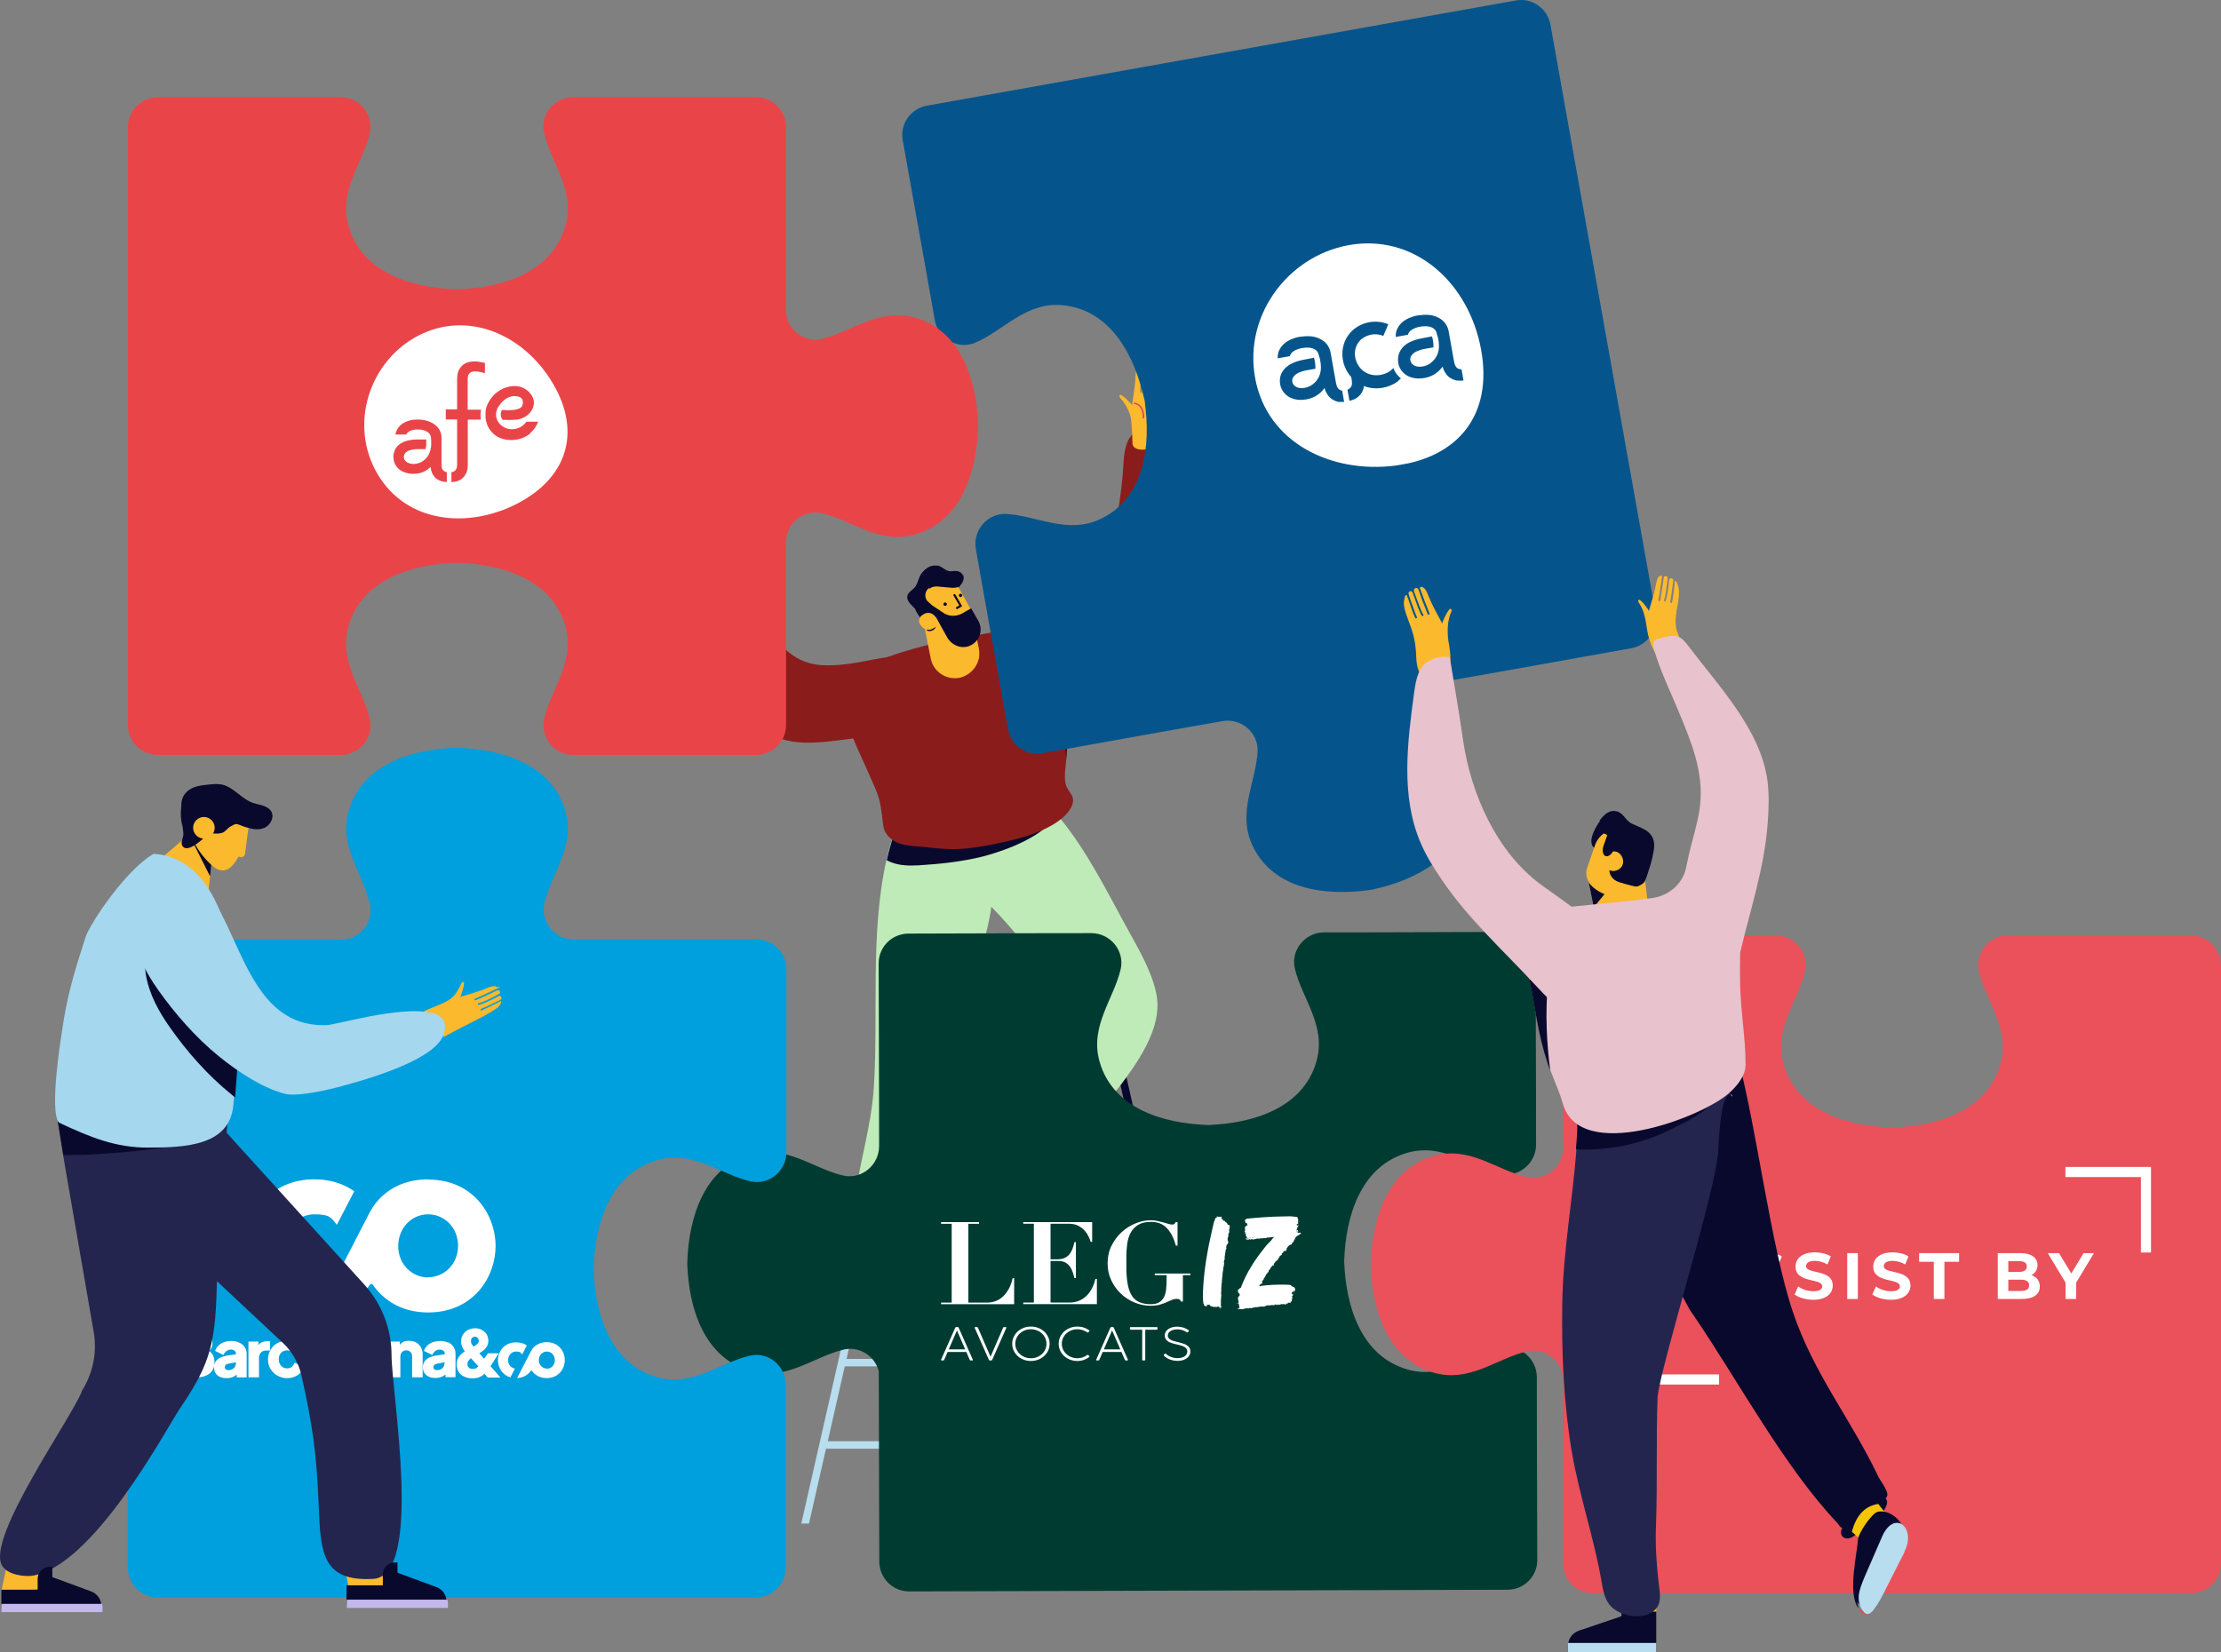 <?xml version="1.0" encoding="UTF-8"?>
<svg id="Calque_2" data-name="Calque 2" xmlns="http://www.w3.org/2000/svg" xmlns:xlink="http://www.w3.org/1999/xlink" viewBox="0 0 1044.4 777.02">
  <rect x="0" y="0" width="1044.4" height="777.02" fill="#808080" stroke="none"/>
  <defs>
    <style>
      .cls-1 {
        fill: none;
      }

      .cls-2 {
        fill: #bfebb8;
      }

      .cls-3 {
        fill: #003b31;
      }

      .cls-4 {
        fill: #a5d7ee;
      }

      .cls-5 {
        fill: #f6c50a;
      }

      .cls-6 {
        fill: #c4b7ee;
      }

      .cls-7 {
        fill: #09092d;
      }

      .cls-8 {
        fill: #e8c2cc;
      }

      .cls-9 {
        fill: #8a1d1c;
      }

      .cls-10 {
        clip-path: url(#clippath-1);
      }

      .cls-11 {
        clip-path: url(#clippath-3);
      }

      .cls-12 {
        clip-path: url(#clippath-4);
      }

      .cls-13 {
        clip-path: url(#clippath-2);
      }

      .cls-14 {
        clip-path: url(#clippath-7);
      }

      .cls-15 {
        clip-path: url(#clippath-6);
      }

      .cls-16 {
        clip-path: url(#clippath-5);
      }

      .cls-17 {
        fill: #e94549;
      }

      .cls-18 {
        fill: #fff;
      }

      .cls-19 {
        fill: #ea515a;
      }

      .cls-20 {
        fill: #05558c;
      }

      .cls-21 {
        fill: #009fdd;
      }

      .cls-22 {
        fill: #b7ddee;
      }

      .cls-23 {
        fill: #24254e;
      }

      .cls-24 {
        fill: #fbb92d;
      }

      .cls-25 {
        clip-path: url(#clippath);
      }

      .cls-26 {
        fill: #8869b9;
      }
    </style>
    <clipPath id="clippath">
      <rect class="cls-1" x="589.26" y="114.61" width="107" height="105.98" transform="translate(-19.52 116.47) rotate(-10.2)"/>
    </clipPath>
    <clipPath id="clippath-1">
      <rect class="cls-1" x="589.26" y="114.61" width="107" height="105.98" transform="translate(-19.52 116.47) rotate(-10.2)"/>
    </clipPath>
    <clipPath id="clippath-2">
      <rect class="cls-1" x="171.27" y="153.01" width="95.61" height="90.81"/>
    </clipPath>
    <clipPath id="clippath-3">
      <rect class="cls-1" x="171.27" y="153.01" width="95.61" height="90.81"/>
    </clipPath>
    <clipPath id="clippath-4">
      <rect class="cls-1" x="82.73" y="554.71" width="182.96" height="93.41"/>
    </clipPath>
    <clipPath id="clippath-5">
      <rect class="cls-1" x="82.73" y="554.71" width="182.96" height="93.41"/>
    </clipPath>
    <clipPath id="clippath-6">
      <rect class="cls-1" x="768.13" y="548.87" width="243.36" height="102.36"/>
    </clipPath>
    <clipPath id="clippath-7">
      <rect class="cls-1" x="768.13" y="548.87" width="243.36" height="102.36"/>
    </clipPath>
  </defs>
  <g id="Calque_1-2" data-name="Calque 1">
    <g>
      <g>
        <g id="New_Symbol_1272" data-name="New Symbol 1272">
          <path class="cls-7" d="M440.7,443.94h0l.73,2.9s0-.12,0,.24.12.73.36,1.09l.24.73,7.99,35.22.73,3.51.85,3.99,7.14,31.23.73,3.51,7.99,35.22.73,3.51,7.26,31.71,1.21,5.45v.24l.48,2.3,25.42,111.71h3.63l-7.99-35.22h67.66l7.99,35.22h3.63l-47.81-209.99-14.28-62.69h-3.63l.36,1.45h-67.66l-.36-1.45h-3.63.24v.12ZM462,522.97h0l-7.99-35.22h67.66l5.2,22.63,38.13,167.51h-67.66l-7.99-35.22-10.41-45.63-1.82-7.99-5.45-23.48v-.24l-.24-.85-.61-2.54v-.24h0l-7.99-35.22-.48-3.51h-.36ZM453.16,483.52l-7.87-34.49h67.66l7.99,35.22h-67.66l-.24-.73h.12Z"/>
          <path class="cls-22" d="M433.92,561.7h0c-.36,1.21-.73,2.42-1.09,3.51h38.85l-.24-.85-.61-2.54v-.24h-36.91v.12ZM406.32,586.76h0l-29.53,129.87h3.63l7.99-35.22h67.66l-7.99,35.22h3.63l25.42-111.71,1.82-7.99,7.02-30.86.24-1.09.61-2.42,2.3-10.29,2.66-11.62,12.1-52.89.73-3.51,7.99-35.22.24-.73c.24-.36.36-.61.36-1.09v-.24l.61-2.9h-3.63l-.36,1.45h-67.66l.36-1.45h-3.63l-9.32,40.79c-.36.36-.48.73-.48,1.21v.48l-8.35,36.43c-.85.12-1.45.85-1.45,1.69s.36,1.21.73,1.45l-8.23,35.95c-.36.36-.61.73-.61,1.33s0,.48.12.61l-1.45,6.29-3.39,15.13-.24,1.33h.12ZM441.42,449.02h67.66l-5.81,25.42-2.3,9.8h-67.66l7.99-35.22h.12ZM491.77,522.97h-67.41l7.99-35.22h67.66l-2.42,10.77-5.57,24.33h-.24v.12ZM488.14,540.4l-2.54,11.26-2.3,9.92h-67.66l7.99-35.22h67.66l-3.15,14.04h0ZM475.19,596.92h0l-.73,3.39h-67.66l.12-.61.48-2.18,2.42-10.53,3.75-16.7,1.21-5.2h67.66l-.12.73-5.2,23.12-1.82,7.99h-.12ZM465.75,639.16h-67.66l7.99-35.22h67.66l-7.99,35.22ZM389.26,677.89l7.99-35.22h67.66l-7.99,35.22h-67.66,0Z"/>
          <g>
            <path class="cls-5" d="M432.95,599.71h0c0-1.09-.24-2.3-.73-3.27-.48-.97-1.21-1.82-2.06-2.54-3.51-2.78-9.08-7.26-9.08-7.26l2.42-16.34h-16.82l-.73,22.39c0,1.09-.12,2.42-.12,3.75v3.27h27.11,0Z"/>
            <path class="cls-7" d="M434.16,600.67c0-1.09-.36-2.18-.85-3.03h-28.32v3.03h29.17Z"/>
          </g>
          <path class="cls-2" d="M401.97,578.77h0c-.85-3.15-.85-6.78-.61-10.41,0-.61.24-1.21.24-1.69,2.18-18.88,8.11-36.19,9.32-55.43,2.18-33.89-1.82-72.5,5.93-106.75,1.09-4.84,2.54-9.8,4.24-14.52.12-.36.24-.73.36-1.09,1.57.61,3.15,1.09,4.6,1.45,12.83,3.75,23.48,5.2,30.62,8.71,2.06,1.09,3.75,2.18,5.2,3.63,4.36,4.48,5.93,11.5,4.24,23.96v.36c-.85,6.17-2.42,12.22-4.12,18.15-.36,1.21-.61,2.42-.97,3.51-2.06,7.14-4.12,14.28-5.45,21.66-.73,4.24-1.57,8.59-2.54,12.83,0,.24-.12.48-.12.73-.24,1.21-.48,2.42-.73,3.51-.24,1.33-.61,2.66-.85,3.99-2.3,10.41-4.72,20.82-7.5,31.23-.24,1.21-.61,2.42-.85,3.51,0,.24-.12.36-.12.48-2.3,8.35-5.08,22.39-8.84,34.62-.36,1.21-.73,2.42-1.09,3.51-3.15,9.32-6.66,17.19-11.01,20.21-.12.12-.36.24-.48.36-3.15,2.06-7.5,2.66-11.5,1.33-1.09-.36-2.3-.85-3.27-1.57-.12,0-.24-.24-.24-.24-1.82-1.45-3.39-3.51-4.24-6.41h-.24v.36Z"/>
          <g>
            <path class="cls-24" d="M500.12,558.8h0c.73.85,1.21,1.82,1.45,3.03.24,1.21.24,2.42-.24,3.75l-31.35-1.33c.36-1.09.73-2.42,1.21-3.75.48-1.57.97-3.03,1.45-4.36l5.08-16.22c6.05.24,12.22.61,18.28.85l-3.87,9.08c0,.12,4.84,5.45,8.11,8.84h0l-.12.12Z"/>
            <path class="cls-7" d="M502.42,563.15l-32.68-1.33c-.36,1.21-.73,2.42-1.09,3.51l33.65,1.45c.36-1.21.36-2.42,0-3.51l.12-.12Z"/>
          </g>
          <path class="cls-2" d="M420.24,398.79h0c-1.09,2.06-1.57,4.24-1.09,7.02.24,1.33.61,2.78,1.33,4.48h0c4.36,11.26,15.61,18.88,25.42,24.69,4.84-4.48,10.29-7.75,15.98-11.01.36-.24.61-.48.73-.85,1.21,1.09,2.54,2.42,3.87,3.75,5.33,5.33,11.01,11.98,16.22,18.52.97,1.21,1.82,2.42,2.78,3.51,8.71,11.38,16.1,22.03,18.03,25.3h0c.97,1.69,1.82,3.51,1.82,5.33,0,1.57-.73,3.15-1.57,4.48-.24.36-.36.73-.61,1.09-.24.85-.48,1.69-.73,2.54-1.21,3.63-2.66,7.26-4.48,10.77-4.12,8.23-9.32,16.34-13.43,24.33-.61,1.21-1.21,2.42-1.69,3.51-.73,1.57-1.45,3.15-2.06,4.6-1.82,4.84-7.26,11.62-4.96,15.98.73,1.45,2.3,2.54,5.08,3.39,1.69.48,3.39.97,5.08,1.33,1.21.24,2.3.48,3.51.48,1.57,0,3.15,0,4.6-.48h0c1.09-.36,2.18-.85,3.27-1.69,4.72-3.63,7.63-9.2,10.77-14.16,2.78-4.48,6.05-8.71,9.2-12.83,2.78-3.75,6.29-8.11,9.8-12.71.85-1.21,1.82-2.42,2.78-3.75,8.84-12.22,16.7-26.14,13.8-39.34-2.54-11.38-8.71-21.3-14.16-31.35-9.2-16.82-18.4-35.34-30.86-50.59-.73-.85-1.45-1.69-2.18-2.54-2.54-2.9-5.33-5.69-8.11-8.35.12,0,.24-.12,0-.36-1.33-1.57-2.78-2.66-4.48-3.39-4.12-3.03-8.35-5.2-12.95-6.29-1.45-.36,3.03,2.42,7.75,5.2-3.39-.24-7.14.48-10.41,1.21-20.45,4.72-29.29,4.96-42,19.61-.61.73-1.33,1.57-2.06,2.42-.36.36-.61.73-.85,1.09-1.21,1.57-2.3,2.9-3.15,4.48h.24l-.24.61ZM449.77,415.74h0c-.73.48-1.94-.48-2.66,0,.97-.61,2.18-.61,3.63-.36-.36,0-.61.24-.85.36h-.12Z"/>
          <path class="cls-7" d="M421.21,390.08h0c-1.57-1.69-3.15-3.63-4.48-5.81,5.81-7.75,14.4-13.31,23.6-16.58,9.56-3.39,19.97-4.48,30.14-4.6,10.05,0,29.77,3.75,26.26,18.4,0,.48-.24.85-.36,1.33-1.45,3.75-5.08,7.14-9.32,9.8-6.41,4.12-14.28,7.02-19.24,8.59-1.94.61-3.87,1.21-5.81,1.69-9.8,2.42-20.09,3.51-30.14,4.12-4.24.24-8.96.12-12.83-1.45-.73-.24-1.33-.61-2.06-.97,1.09-4.84,2.54-9.8,4.24-14.52h0Z"/>
          <path class="cls-9" d="M354.64,340.21h0c-12.71-12.22-27.23-40.91-25.66-81.09,0-.24.36-.36.48-.48,3.39-3.15,8.84-4.12,12.47-1.33,2.06,1.45,3.27,3.75,4.36,6.05,9.56,18.15,15.73,48.05,40.18,49.5,8.11.48,16.22-1.09,24.21-2.66,2.42-.48,4.84-.85,7.26-1.21,8.35-1.21,16.82-1.94,24.81-3.87,8.23-2.06,15.73-5.33,23.72-7.5,3.15-.85,6.29-1.57,9.56-1.94h0c3.87-.61,7.75-1.21,11.38-2.18,5.81-1.45,18.52-13.07,23.12-16.22,12.1-8.35,16.1-39.58,17.43-54.22.48-5.45.24-11.26,2.66-16.1,2.42-4.84,9.2-8.23,13.56-4.84,12.22,9.68,9.08,49.26,6.9,62.57-3.03,18.15-11.98,35.95-26.99,46.72-5.33,3.75-10.05,6.29-13.8,8.47-3.63,2.06-6.54,3.75-8.59,5.81-.61.61-1.21,1.45-1.57,2.3-.73,1.33-1.09,2.78-1.33,4.48-2.78,1.33-4.96,3.75-6.05,7.63-.36,1.33-.73,2.66-1.21,3.87-.12.24-.73,1.69-.85,1.94-.61,1.09-1.21,2.18-1.82,3.15h0c-.24.36-.48.61-.73.85-.73.61-1.45,1.33-2.06,1.94l-.12.12s-.12.12-.24.12c-1.09.48-2.3,1.21-3.27,1.82,0,.12-.24.12-.24.12h-.24c-2.18.61-4.24,1.33-6.41,1.69-.48,0-1.09.12-1.57.24h0c-.36,0-1.57.24-2.06.24-4.72.36-9.44.48-14.16.48-14.4,0-30.26-.48-43.45,5.2-.73-3.63-1.45-7.26-2.18-10.89-.24-1.45-.24-2.66-.24-3.87-3.63-.73-7.26-.36-10.89.24h0c-19.61,2.54-33.4,4.72-46.36-7.63h.12l-.12.48Z"/>
          <path class="cls-9" d="M397.37,335.86h0c-1.09-5.93-.48-11.86,3.63-16.7,3.51-4.24,8.84-7.14,14.16-9.2.97-.36,1.82-.73,2.78-1.09,15.13-5.57,31.11-8.35,47.08-11.13l1.57-.24c5.33-.85,10.77-1.69,16.22-1.09,5.57.73,11.13,3.03,14.52,7.38.24.24.48.61.61.85,2.9,4.48,3.39,10.17,3.63,15.49,0,1.82.24,3.63.24,5.45.36,9.68.24,19.49-.24,29.17v1.09c-.36,4.12-1.33,9.2-.48,12.83.97,4.24,5.33,5.45,2.66,11.01-3.75,7.5-16.58,12.59-24.21,14.52-6.78,1.82-15.61,3.87-24.69,4.84-6.05.61-11.62.36-17.55-.36-3.99-.61-9.8-.48-14.04-1.82-3.75-1.21-7.26-4.24-7.87-8.23-.97-6.78-.97-11.26-3.75-17.67-2.54-5.93-5.2-11.74-7.87-17.67-.85-1.82-1.69-3.87-2.54-5.93-1.57-3.75-2.9-7.87-3.63-11.98h0l-.24.48Z"/>
          <g>
            <path class="cls-24" d="M449.9,278.73h0c.73.73,1.57,1.45,2.3,2.06,0-.48.12-.97.12-1.45-.36-.36-.73-.61-1.09-.85l-1.33.24h0Z"/>
            <path class="cls-24" d="M441.54,280.54h0l-9.32,1.82,5.45,27.35c1.21,6.29,7.38,10.29,13.56,9.08,4.84-1.09,8.47-5.08,9.2-9.8.12-1.33.12-2.54-.12-3.87l-2.3-11.38c-.48-.61-1.09-1.21-1.57-1.69-.36-.24-.85-.48-1.21-1.09l-.12-.24c-2.18-2.06-4.48-3.75-6.66-5.69-2.42-1.45-4.72-2.9-7.02-4.72h0l.12.24Z"/>
            <path class="cls-7" d="M441.91,293.86h0l10.77-6.05,7.02,12.59c-4.84,2.66-10.77,1.69-14.52-1.82-.85-.85-1.69-1.82-2.3-2.9l-.97-1.69h0v-.12Z"/>
            <path class="cls-7" d="M452.68,270.5h0c0-.12-.12-.24-.12-.36-.61-.97-1.69-1.45-2.78-1.57-1.33-.12-2.54.36-3.75,0-1.45-.36-2.66-1.57-3.99-2.18-.85-.36-1.69-.48-2.66-.36-1.09,0-2.18.36-3.15.97-1.69,1.09-3.15,2.66-3.87,4.48-.48,1.09-.73,2.18-1.21,3.15-.24.36-.48.85-.73,1.33-1.21,1.57-3.39,2.54-3.75,4.36-.48,2.3,1.82,4.12,3.39,5.81.12,0,.24.12.24.24.48,1.33,1.21,2.42,2.06,3.63.73,1.69,1.69,3.39,3.39,4.24,2.06,1.09,4.6.36,6.78-.61,3.27-1.57,7.02-4.12,9.08-7.14,1.82-2.66-.36-5.69-.97-8.59,0-.36-.12-.85,0-1.21s.48-.73.73-1.09c.61-.73,1.33-1.57,1.57-2.54.24-.85.36-1.82,0-2.54h-.24Z"/>
            <path class="cls-24" d="M431.74,285.14h0c-1.82-3.27-.61-7.38,2.66-9.32l5.2-2.9c3.87-2.18,8.84-.73,11.01,3.15l7.75,13.92c1.82,3.27.61,7.38-2.66,9.32l-1.45.73c-4.72,2.66-10.53,1.82-14.4-1.69h0l-.12-.12-1.09-1.09c-.48-.61-.85-1.21-1.33-1.82l-5.69-10.17h.12Z"/>
            <polygon class="cls-7" points="449.41 285.75 451.11 284.78 448.2 279.82 449.05 279.33 452.44 285.14 449.9 286.6 449.41 285.75"/>
            <path class="cls-7" d="M450.98,280.42h0c-.24-.36,0-.85.36-1.09h0c.36-.24.85,0,1.09.36h0c.24.36,0,.85-.36,1.09h0c-.36.24-.85,0-1.09-.36Z"/>
            <path class="cls-7" d="M443.72,284.54h0c-.24-.36,0-.85.36-1.09h0c.36-.24.85,0,1.09.36h0c.24.36,0,.85-.36,1.09h0c-.36.24-.85,0-1.09-.36Z"/>
            <path class="cls-7" d="M436.7,276.67h0c-1.82,1.57-2.06,4.12-.73,5.93l2.42,2.18,4.6,3.03c2.66,2.18,6.41,2.42,9.44.73l4.24-2.42,3.39,5.93c2.3,4.12.73,9.2-3.39,11.38-3.99,2.18-8.96.36-11.26-3.63l-5.33-9.56-4.72.73-2.78-3.03c-1.69-1.94-2.66-4.48-2.54-7.14h0c0-1.69.73-3.27,1.82-4.48.61-.73,1.09-1.57,1.33-2.54,0,0,.24-.24.73-.24.61-.12,1.57-.85,2.18-1.21,1.94-.97,3.87-2.06,6.17-2.3,3.63-.36,6.54,1.82,9.08,4.36q-.12.73-.36,1.57c-1.21.48-2.54.61-3.75.48l-6.66-.61c-1.21,0-2.42.24-3.39.97h-.12l-.36-.12Z"/>
            <path class="cls-7" d="M439,291.2h0c-.48-.85-1.21-1.45-2.18-1.69s-1.82-.24-2.66.36c-.61.36-.97.73-1.21,1.33l3.03,5.45c.85.36,2.06.24,2.9-.36,1.21-.73,1.69-2.3.97-3.51l-.85-1.57h0Z"/>
            <path class="cls-24" d="M438.76,295.67h0c-2.06,1.21-4.6.48-5.81-1.57l-.36-.48c-.85-1.57-.36-3.51,1.21-4.36l.73-.48c1.94-1.09,4.36-.36,5.45,1.57l1.94,3.51-3.27,1.82h.12Z"/>
          </g>
          <path class="cls-7" d="M497.1,303.9h0c0-5.08,3.27-3.03,7.87,4.84,2.18,3.51,3.87,7.38,5.33,11.26-3.63,2.06-6.54,3.75-8.59,5.81.36,9.68.24,19.49-.24,29.17v1.09c-.12-.36-.24-.85-.24-1.21-.73-7.75-1.09-15.37-1.09-23.12v-3.63c0-2.9,0-5.93-.36-8.84-.36-3.03-1.09-6.05-1.69-8.96-.61-2.78-.85-4.96-.85-6.41h-.12Z"/>
        </g>
        <path class="cls-24" d="M323.42,234.31h0c-.24.73.85,6.41,2.66,12.22,1.57,5.33,3.15,10.65,4.6,16.1,0,.12,0-.24,0,.24s.12.97.48,1.45v.36h.12c1.21,1.33,3.63,2.3,6.66,2.3s7.38-1.69,7.38-3.87-.12-.48-.12-.61h0c-.73-2.54-3.15-10.29-3.27-13.07,0-2.9.48-5.93,1.69-8.71.12-.36.36-.61.36-.97s0-.73-.36-.85c-.85-.48-4.24,6.17-3.87,6.41-2.06-4.24-3.99-8.11-5.08-10.77-.61-1.45-1.45-4.6-2.78-5.45-.24-.12-.48-.24-.85-.24s-.48.24-.48.48c1.21,3.75,2.42,7.5,3.75,11.26,0,.24,0,.48-.24.48h-.36c-.12,0-.24-.12-.24-.24-1.33-3.63-2.54-7.26-3.75-11.01-.24-.61-.73-.85-1.33-.61h0c-.48.24-.73.61-.61,1.21.24.61.48,1.33.61,2.06.97,3.15,2.06,6.41,3.15,8.47.12.24,0,.48-.12.61h-.36s-.24-.12-.24-.24c-1.21-2.18-2.18-5.45-3.15-8.59-.12-.48-.36-1.09-.48-1.57-.24-.61-.97-.85-1.45-.48h0c-.36.24-.48.73-.36,1.09.24.61.36,1.21.48,1.69.85,3.15,1.82,6.05,2.78,8.35,0,.24,0,.48-.24.48h-.36s-.24-.12-.24-.24c-.97-2.42-1.82-5.33-2.78-8.47-.12-.48-.36-1.09-.48-1.57,0-.24-.36-.24-.48,0s-.24.36-.36.48c-.24.61,0,0-.48,1.82h.24Z"/>
        <path class="cls-24" d="M544.78,175.37h0c.36.73,1.09,6.41,1.21,12.47.12,5.57.36,11.13.61,16.7v.24c.24.48.12.97,0,1.45v.36h-.12c-.73,1.57-2.78,3.39-5.57,4.24-3.75,1.33-7.5.61-8.23-1.45-.12-.24-.12-.48-.12-.61h0c-.12-2.66-.24-10.77-1.09-13.43-.85-2.78-2.3-5.45-4.36-7.75-.24-.24-.48-.48-.61-.85s-.12-.73.12-.97c.61-.73,5.81,4.48,5.69,4.84.73-4.72,1.33-8.96,1.57-11.86.12-1.57,0-4.84,1.09-6.05.24-.24.48-.36.73-.48s.61,0,.61.36c0,3.87,0,7.87-.12,11.74,0,.24.12.48.36.48s.24,0,.36-.12c.12,0,.12-.24.12-.36.12-3.75.12-7.63.12-11.5s.48-.97,1.09-.97h0c.48,0,.85.48.85.97v2.18c0,3.27.12,6.66-.36,8.96,0,.24,0,.48.36.48s.24,0,.36-.12l.12-.24c.48-2.3.36-5.81.36-9.2v-1.57c0-.61.61-1.21,1.21-.97h0c.48.12.73.48.73.85v1.82c.12,3.27.24,6.29,0,8.84,0,.24.12.48.36.48s.24,0,.36-.12c.12,0,.12-.12.12-.24.24-2.66,0-5.69,0-8.84v-1.57c0-.24.24-.36.36-.24s.36.24.48.36c.48.48,0,0,1.09,1.57h.24l-.12.12Z"/>
        <path class="cls-17" d="M538.01,196.79h0c.24-1.57-.12-4.12-1.45-5.69-.85-1.09-2.06-1.69-3.39-1.69v.61c1.21,0,2.06.61,2.78,1.45,1.21,1.45,1.57,3.75,1.33,5.33h.61c0,.12,0,0,0,0h.12Z"/>
        <path class="cls-17" d="M331.65,250.17h0c-.24-1.57.12-4.12,1.45-5.69.85-1.09,2.06-1.69,3.39-1.69v.61c-1.21,0-2.06.61-2.78,1.45-1.21,1.45-1.57,3.75-1.33,5.33h-.61c0,.12,0,0,0,0h-.12Z"/>
      </g>
      <g>
        <path class="cls-20" d="M778.47,288.64c1.38,7.63-3.77,14.89-11.4,16.27l-62.7,11.22-21.88,3.86c-8.83,1.56-14.07,10.94-10.48,19.22,5.79,13.33,19.12,23.72,17.56,40.91-2.21,22.89-24.09,34.02-44.41,38.34-.37,0-.74.18-1.2.18-20.5,2.85-44.96,0-54.89-20.69-7.45-15.54,1.47-29.97,2.3-44.41.46-8.92-7.72-15.91-16.55-14.34l-21.88,3.86-62.7,11.22c-7.63,1.38-14.89-3.68-16.27-11.4l-11.22-62.7-3.86-21.88c-1.56-8.83,5.42-17.01,14.34-16.55,14.53.83,28.87,9.75,44.41,2.3,20.87-10.02,23.63-34.84,20.59-55.53.18,1.1.46,2.21.64,3.22l-1.2-6.53c.18,1.1.37,2.21.55,3.31-4.32-20.41-15.45-42.75-38.52-44.96-17.19-1.65-27.58,11.77-40.91,17.56-8.18,3.59-17.65-1.75-19.22-10.57l-3.86-21.88-11.22-62.7c-1.38-7.63,3.68-14.89,11.4-16.27L712.82.22c7.63-1.38,14.89,3.77,16.27,11.4l49.46,276.92h0l-.09.09Z"/>
        <g id="Illustration_9" data-name="Illustration 9">
          <g class="cls-25">
            <g class="cls-10">
              <g>
                <path class="cls-20" d="M631.16,183.66l.95,5.31c-.88.07-1.7,0-2.45,0h-.41c0-.07-.2-.07-.2-.07h0c-.75-.2-1.43-.48-2.04-.82-1.22-.61-2.18-1.56-2.93-2.79-.27-.41-.82-1.29-1.22-2.86-.88,1.22-2.04,2.45-3.61,3.47-1.36.88-2.99,1.56-4.97,1.9-2.04.34-4.01.34-5.85-.2-1.84-.48-3.47-1.5-4.69-2.99-.82-1.02-1.36-2.18-1.7-3.54h0l-.07-.34c-.2-1.29-.2-2.72.2-4.08.41-1.36,1.22-2.65,2.45-3.81.82-.75,1.77-1.43,2.93-1.97,1.56-.75,3.4-1.36,5.71-1.77l4.63-.88c0,.2.14.48.2.75.07.41.2.88.27,1.36s.2,1.43.2,2.18v.88l-3.95.68c-1.84.34-3.27.82-4.29,1.36s-1.63,1.16-2.04,1.7c-.27.34-.41.75-.54,1.09-.14.48-.14.95,0,1.36v.27c.2.54.48.95.75,1.29.34.34.75.61,1.22.88,1.02.48,2.38.61,3.81.34,2.45-.41,4.56-1.9,5.92-3.88,1.09-1.56,1.7-3.47,1.7-5.44v-.61c0-.95-.14-1.84-.27-2.65s-.2-1.16-.34-1.5c-.14-.61-.34-1.22-.48-1.63s-.27-.82-.48-1.16c-.27-.41-.61-.75-1.02-1.02-.82-.61-1.97-.95-3.33-1.02-.88,0-1.9,0-2.93.2s-1.77.41-2.59.75c-.82.34-1.5.75-2.04,1.22-.34.34-.61.68-.82,1.09-.14.2-.2.48-.27.75l-5.78,1.02c0-.88.07-1.7.27-2.52.27-1.02.75-1.9,1.29-2.72,1.16-1.63,2.86-2.86,4.76-3.67,1.29-.54,2.65-1.02,4.15-1.22s3.67-.41,5.44-.2c1.7.2,3.33.75,4.69,1.56.95.54,1.77,1.22,2.45,2.04.88,1.09,1.56,2.45,1.84,3.95l2.59,14.56c.2,1.02.54,1.77.61,1.84.2.34.41.68.68.88.34.34.82.54,1.36.68h.2Z"/>
                <path class="cls-20" d="M658.71,178.22c-.41.34-.82.68-1.22,1.02-.07,0-.14.14-.2.14,0,0-.14.07-.2.14-.2.14-.48.34-.68.48s-.48.27-.68.41c-.27.14-.54.27-.82.41-1.5.75-3.06,1.29-4.69,1.56s-1.56.2-2.38.27c-2.24.07-4.49-.27-6.53-1.09v.34h0v.27c-.27,1.36-.88,2.59-1.77,3.61-.48.54-1.02,1.02-1.63,1.43h0l-.14.07-.34.2c-.75.41-1.56.75-2.45.95-.14,0-.27.07-.41.14l-.95-5.31c.14,0,.27-.07.41-.14h0l.34-.2c.48-.34.82-.68,1.02-1.09.14-.27.27-.68.34-1.09,0-.14.07-.95-.07-1.97l-.27-1.43c-4.9-5.44-5.58-13.74-1.43-19.59,4.15-5.85,12.11-8.03,18.84-5.24l-.27.68-.41,1.02-.48,1.09-1.16,2.72c-.95-.41-2.04-.68-3.06-.75-2.45-.2-4.9.54-6.8,1.97h-.07c-.61.41-1.09.88-1.36,1.36h0c-.14.14-.27.34-.41.48-2.99,4.22-1.56,9.59,1.29,12.52,2.72,2.72,6.67,3.54,10.34,2.45.41-.14.88-.27,1.29-.48.41-.14.75-.34,1.16-.54.2-.14.41-.2.54-.34.2-.14.34-.27.54-.41.48-.34.88-.75,1.29-1.16.41,1.16,1.02,2.18,1.77,3.13.54.61,1.09,1.22,1.77,1.77"/>
                <path class="cls-20" d="M687.28,173.66l.95,5.31c-1.09.14-2.11.14-3.06,0h-.41c0-.07-.2-.07-.2-.07h0c-.75-.2-1.43-.48-2.04-.82-1.22-.61-2.18-1.56-2.93-2.79-.27-.41-.82-1.29-1.22-2.86-.88,1.22-2.04,2.45-3.61,3.47-1.36.88-2.99,1.56-4.97,1.9h0c-2.04.34-4.01.34-5.85-.2-1.84-.48-3.47-1.5-4.69-2.99-.82-1.02-1.36-2.18-1.7-3.54h0v-.34c-.27-1.29-.2-2.72.2-4.08.41-1.36,1.22-2.65,2.38-3.81.82-.75,1.77-1.43,2.93-1.97,1.56-.75,3.4-1.36,5.71-1.77l4.63-.88c0,.2.14.48.2.75.07.41.2.88.27,1.36s.2,1.43.2,2.18v.88l-3.95.68c-1.84.34-3.27.82-4.29,1.36s-1.63,1.16-2.04,1.7c-.27.34-.41.75-.54,1.09-.14.48-.14.95,0,1.36v.27c.2.54.48.95.75,1.29.34.34.75.61,1.22.88,1.02.48,2.38.61,3.81.34h0c2.45-.41,4.56-1.9,5.92-3.88,1.09-1.56,1.7-3.47,1.7-5.44v-.61c0-.95-.14-1.84-.27-2.65s-.2-1.16-.34-1.5c-.14-.61-.34-1.22-.48-1.63s-.27-.82-.48-1.16c-.27-.41-.61-.75-1.02-1.02-.82-.61-1.97-.95-3.33-1.02-.88,0-1.9,0-2.93.2h0c-.88.14-1.77.41-2.59.75-.82.34-1.5.75-2.04,1.22-.34.34-.61.68-.82,1.09-.14.2-.2.48-.27.75l-5.78,1.02c0-.88.07-1.7.27-2.52.27-1.02.75-1.9,1.29-2.72,1.16-1.63,2.86-2.86,4.76-3.67,1.29-.54,2.65-1.02,4.15-1.22s3.67-.41,5.44-.2c1.7.2,3.33.75,4.69,1.56.95.54,1.77,1.22,2.45,2.04.88,1.09,1.56,2.45,1.84,3.95l2.59,14.56c.2,1.02.54,1.77.61,1.84.2.34.41.68.68.88.34.34.82.54,1.36.68h.82"/>
                <path class="cls-18" d="M636.94,114.89c-29.66,3.74-52.31,32.18-46.73,62.92,5.65,30.75,36.05,44.9,65.71,41.22,29.66-3.74,46.19-23.81,40.54-54.62-5.65-30.75-29.93-53.26-59.59-49.52M632.11,189.03c-.88.07-1.7,0-2.45,0h-.41c0-.07-.2-.07-.2-.07h0c-.75-.2-1.43-.48-2.04-.82-1.22-.61-2.18-1.56-2.93-2.79-.27-.41-.82-1.29-1.22-2.86-.88,1.22-2.04,2.45-3.61,3.47-1.36.88-2.99,1.56-4.97,1.9-2.04.34-4.01.34-5.85-.2-1.84-.48-3.47-1.5-4.69-2.99-.82-1.02-1.36-2.18-1.7-3.54h0l-.07-.34c-.2-1.29-.2-2.72.2-4.08.41-1.36,1.22-2.65,2.45-3.81.82-.75,1.77-1.43,2.93-1.97,1.56-.75,3.4-1.36,5.71-1.77l4.63-.88c0,.2.14.48.2.75.07.41.2.88.27,1.36s.2,1.43.2,2.18v.88l-3.95.68c-1.84.34-3.27.82-4.29,1.36s-1.63,1.16-2.04,1.7c-.27.34-.41.75-.54,1.09-.14.48-.14.95,0,1.36v.27c.2.54.48.95.75,1.29.34.34.75.61,1.22.88,1.02.48,2.38.61,3.81.34,2.45-.41,4.56-1.9,5.92-3.88,1.09-1.56,1.7-3.47,1.7-5.44v-.61c0-.95-.14-1.84-.27-2.65s-.2-1.16-.34-1.5c-.14-.61-.34-1.22-.48-1.63s-.27-.82-.48-1.16c-.27-.41-.61-.75-1.02-1.02-.82-.61-1.97-.95-3.33-1.02-.88,0-1.9,0-2.93.2s-1.77.41-2.59.75c-.82.34-1.5.75-2.04,1.22-.34.34-.61.68-.82,1.09-.14.2-.2.48-.27.75l-5.78,1.02c0-.88.07-1.7.27-2.52.27-1.02.75-1.9,1.29-2.72,1.16-1.63,2.86-2.86,4.76-3.67,1.29-.54,2.65-1.02,4.15-1.22s3.67-.41,5.44-.2c1.7.2,3.33.75,4.69,1.56.95.54,1.77,1.22,2.45,2.04.88,1.09,1.56,2.45,1.84,3.95l2.59,14.56c.2,1.02.54,1.77.61,1.84.2.34.41.68.68.88.34.34.82.54,1.36.68h.2l.95,5.37v-.07ZM657.49,179.24c-.07,0-.14.14-.2.14,0,0-.14.07-.2.14-.2.14-.48.34-.68.48s-.48.27-.68.41c-.27.14-.54.27-.82.41-1.5.75-3.06,1.29-4.69,1.56s-1.56.2-2.38.27c-2.24.07-4.49-.27-6.53-1.09v.34h0v.27c-.27,1.36-.88,2.59-1.77,3.61-.48.54-1.02,1.02-1.63,1.43h0l-.14.07-.34.2c-.75.41-1.56.75-2.45.95-.14,0-.27.07-.41.14l-.95-5.31c.14,0,.27-.07.41-.14h0l.34-.2c.48-.34.82-.68,1.02-1.09.14-.27.27-.68.34-1.09,0-.14.07-.95-.07-1.97l-.27-1.43c-4.9-5.44-5.58-13.74-1.43-19.59,4.15-5.85,12.11-8.03,18.84-5.24l-.27.68-.41,1.02-.48,1.09-1.16,2.72c-.95-.41-2.04-.68-3.06-.75-2.45-.2-4.9.54-6.8,1.97h-.07c-.61.41-1.09.88-1.36,1.36h0c-.14.14-.27.34-.41.48-2.99,4.22-1.56,9.59,1.29,12.52,2.72,2.72,6.67,3.54,10.34,2.45.41-.14.88-.27,1.29-.48.41-.14.75-.34,1.16-.54.2-.14.41-.2.54-.34.2-.14.34-.27.54-.41.48-.34.88-.75,1.29-1.16.41,1.16,1.02,2.18,1.77,3.13.54.61,1.09,1.22,1.77,1.77-.41.34-.82.68-1.22,1.02M685.17,178.97h-.41c0-.07-.2-.07-.2-.07h0c-.75-.2-1.43-.48-2.04-.82-1.22-.61-2.18-1.56-2.93-2.79-.27-.41-.82-1.29-1.22-2.86-.88,1.22-2.04,2.45-3.61,3.47-1.36.88-2.99,1.56-4.97,1.9h0c-2.04.34-4.01.34-5.85-.2-1.84-.48-3.47-1.5-4.69-2.99-.82-1.02-1.36-2.18-1.7-3.54h0v-.34c-.27-1.29-.2-2.72.2-4.08.41-1.36,1.22-2.65,2.38-3.81.82-.75,1.77-1.43,2.93-1.97,1.56-.75,3.4-1.36,5.71-1.77l4.63-.88c0,.2.14.48.2.75.07.41.2.88.27,1.36s.2,1.43.2,2.18v.88l-3.95.68c-1.84.34-3.27.82-4.29,1.36s-1.63,1.16-2.04,1.7c-.27.34-.41.75-.54,1.09-.14.48-.14.95,0,1.36v.27c.2.54.48.95.75,1.29.34.34.75.61,1.22.88,1.02.48,2.38.61,3.81.34h0c2.45-.41,4.56-1.9,5.92-3.88,1.09-1.56,1.7-3.47,1.7-5.44v-.61c0-.95-.14-1.84-.27-2.65s-.2-1.16-.34-1.5c-.14-.61-.34-1.22-.48-1.63s-.27-.82-.48-1.16c-.27-.41-.61-.75-1.02-1.02-.82-.61-1.97-.95-3.33-1.02-.88,0-1.9,0-2.93.2h0c-.88.14-1.77.41-2.59.75-.82.34-1.5.75-2.04,1.22-.34.34-.61.68-.82,1.09-.14.2-.2.48-.27.75l-5.78,1.02c0-.88.07-1.7.27-2.52.27-1.02.75-1.9,1.29-2.72,1.16-1.63,2.86-2.86,4.76-3.67,1.29-.54,2.65-1.02,4.15-1.22s3.67-.41,5.44-.2c1.7.2,3.33.75,4.69,1.56.95.54,1.77,1.22,2.45,2.04.88,1.09,1.56,2.45,1.84,3.95l2.59,14.56c.2,1.02.54,1.77.61,1.84.2.34.41.68.68.88.34.34.82.54,1.36.68h.82l.95,5.31c-1.09.14-2.11.14-3.06,0"/>
              </g>
            </g>
          </g>
        </g>
      </g>
      <g>
        <path class="cls-17" d="M430.02,149.33h-.09c-16.64-4.6-29.24,6.71-43.4,10.02-8.17,1.89-15.94-3.94-16.91-12.01V59.78c0-7.72-6.25-14.07-14.07-14.07h-85.96c-9.01,0-15.81,8.27-13.7,17.01,3.31,14.16,14.71,26.75,10.02,43.4-6.25,22.34-30.16,29.33-51.03,29.97h0c-20.87-.64-44.77-7.63-51.03-29.97-4.6-16.64,6.71-29.24,10.02-43.4,2.02-8.73-4.78-17.01-13.7-17.01h-85.97c-7.72,0-14.07,6.25-14.07,14.07v281.24c0,7.72,6.25,14.07,14.07,14.07h85.96c9.01,0,15.81-8.27,13.7-17.01-3.31-14.16-14.71-26.75-10.02-43.4,6.25-22.34,30.16-29.33,51.03-29.97h0c20.87.64,44.77,7.63,51.03,29.97,4.6,16.64-6.71,29.24-10.02,43.4-2.02,8.73,4.78,17.01,13.7,17.01h85.97c7.72,0,14.07-6.25,14.07-14.07v-86.05c.11-8.92,8.32-15.62,17-13.52,14.16,3.31,26.75,14.71,43.4,10.02,22.16-6.16,29.24-29.7,29.97-50.47v-1.2c-.74-20.69-7.81-44.31-29.97-50.47Z"/>
        <g id="Illustration_31" data-name="Illustration 31">
          <g class="cls-13">
            <g class="cls-11">
              <path class="cls-18" d="M259.95,180.3c-13.79-23.32-40.26-34.34-63.23-22.44-22.97,11.9-32.91,41.79-19.18,65.12,13.79,23.32,42.8,25.75,65.77,13.85,22.97-11.9,30.43-33.21,16.64-56.54M209.92,226.71c-.95-.06-1.84-.18-2.6-.47l-.3-.12h-.18c-.59-.3-1.12-.65-1.66-1.01-.95-.71-1.6-1.72-2.07-2.84-.18-.41-.47-1.24-.59-2.66-.95.89-2.13,1.78-3.61,2.43-1.3.53-2.78.83-4.56.83s-3.49-.36-4.97-1.07c-1.48-.71-2.72-1.78-3.49-3.26-.53-.95-.83-2.07-.89-3.32h0v-.3c0-1.18.24-2.37.77-3.43.53-1.12,1.42-2.13,2.66-2.9.83-.53,1.72-.95,2.84-1.24,1.42-.41,3.14-.65,5.15-.65h4.03v1.89c0,.59,0,1.24-.18,1.89,0,.24-.12.47-.18.77h-3.49c-1.66,0-2.9.24-3.85.53s-1.6.71-2.01,1.12c-.3.3-.47.53-.59.83-.18.36-.24.77-.24,1.18v.24c0,.47.18.89.41,1.24s.53.65.95.95c.77.53,1.95.89,3.2.89,2.13,0,4.14-.89,5.68-2.43,1.18-1.18,1.95-2.66,2.31-4.38,0-.18.06-.36.12-.47.18-.83.18-1.6.18-2.25v-1.36c0-.59-.06-1.07-.12-1.48,0-.41-.12-.71-.24-1.07-.18-.41-.41-.71-.71-1.07-.59-.59-1.54-1.12-2.66-1.42-.77-.18-1.66-.3-2.55-.3-.77,0-1.6.06-2.31.24s-1.42.41-1.89.77c-.36.24-.65.47-.89.77-.12.18-.24.36-.36.59h-5.09c.12-.71.3-1.42.65-2.07.41-.83.95-1.48,1.54-2.13,1.24-1.18,2.84-1.95,4.62-2.43,1.18-.3,2.43-.41,3.73-.41,1.66,0,3.2.24,4.62.71,1.42.47,2.72,1.12,3.79,2.01.71.59,1.3,1.3,1.78,2.13.59,1.07.95,2.31.95,3.67v12.79c0,.89.18,1.6.24,1.66.12.36.3.65.47.83.3.36.59.59,1.07.77l.3.12h.41v4.68h-.18ZM228.04,175.5l-1.66-.41c-1.12-.3-2.07-.41-2.9-.41-.77,0-1.36.12-1.78.3-.47.18-.77.41-1.07.77-.18.24-.36.53-.47.83,0,.12-.24.77-.24,1.72v10.72h0v3.67h6.28c-.12.77-.24,1.6-.24,2.49h0v.06c0,.77.06,1.48.18,2.13h-6.16v21.25c0,2.13-.47,3.2-.65,3.67-.47,1.12-1.18,2.07-2.07,2.84-.47.41-1.07.71-1.66.95h0l-.18.06-.3.12c-.83.3-1.84.47-2.84.47v-4.68c.24,0,.41,0,.59-.06l.3-.12c.47-.18.77-.41,1.07-.77.18-.24.36-.53.47-.83,0-.12.24-.77.24-1.72v-10.72h0v-10.54h-5.33v-4.74h5.33v-14.39c0-2.13.47-3.2.65-3.67.47-1.12,1.18-2.07,2.07-2.84.59-.47,1.3-.89,2.07-1.12,1.01-.36,2.19-.53,3.43-.53s2.43.18,3.79.47l1.07.24v4.8ZM249.41,203.8c-4.85,4.26-13.73,4.38-18.06-.47-1.01-1.07-1.78-2.31-2.31-3.67h0v-.12c-.06-.18-.12-.36-.18-.59,0-.12-.06-.24-.12-.41,0-.12-.06-.24-.12-.36-.06-.3-.12-.53-.18-.89,0-.24-.06-.47-.12-.71v-1.42h0v-1.72c0-.18.06-.41.12-.59v-.24h0c.18-.77.41-1.54.77-2.31h0c.65-1.42,1.42-2.66,2.6-4.03,2.37-2.66,5.45-3.79,5.45-3.79,1.01-.36,5.68-2.13,9.77.53.59.36,3.85,2.49,4.03,6.16.12,3.32-2.37,6.57-6.22,7.81-1.66.65-5.8.59-8.52.47-.41-.59-.83-1.36-.83-2.37h0c0-.53.06-.95.18-1.3,0-.18.12-.3.12-.36v-.12h0c.06-.18.18-.36.24-.47,2.9.24,7.58.3,9.12-1.36.71-.77,1.07-2.55.36-3.73-.95-1.6-3.61-1.42-4.08-1.42-3.55.24-5.92,3.26-7.1,5.03-.18.3-.41.59-.53.95,0,0,0,.12-.06.18v.06h0c-.18.41-.47,1.3-.47,2.43v.12c0,1.66.71,2.96,1.36,3.85s1.36,1.36,1.54,1.48h0c3.43,2.55,8.7,1.78,11.37-2.07h5.56c-.83,2.07-2.07,3.97-3.79,5.33"/>
            </g>
          </g>
        </g>
      </g>
      <path class="cls-3" d="M323.2,593.44c.74-20.69,7.78-44.28,29.87-50.48,16.59-4.65,29.27,6.64,43.34,9.95,7.5,1.72,14.68-3.13,16.52-10.24.3-1.14.47-2.34.47-3.58l-.02-22.22-.19-63.7c-.04-7.75,6.2-14.03,14.05-14.05l63.7-.19,22.22-.02c8.96-.01,15.81,8.29,13.82,16.99-3.33,14.16-14.6,26.75-9.95,43.34,6.26,22.29,30.23,29.3,51.13,29.9-1.12,0-2.25.07-3.28.08l6.64-.05c-1.12,0-2.24-.02-3.36-.03,20.85-.72,44.78-7.81,50.95-30.16,4.61-16.65-6.82-29.2-10.21-43.33-2.12-8.68,4.78-17.08,13.74-17.1l22.22-.02,63.23-.19c7.74-.02,14,6.21,14.02,14.04l.19,63.7.02,22.22c.01,8.96-8.29,15.81-16.99,13.82-14.16-3.33-26.75-14.6-43.34-9.95-22.29,6.26-29.3,30.23-29.9,51.13,0-1.12-.07-2.25-.08-3.28l.05,6.64c0-1.12.02-2.24.03-3.36.72,20.85,7.81,44.78,30.16,50.95,16.65,4.61,29.2-6.82,43.33-10.21,8.68-2.12,17.08,4.78,17.1,13.74l.02,22.22.19,63.7c.04,7.75-6.2,14.03-14.05,14.05l-280.8.78h-.51c-7.75.04-14.02-6.29-14.05-14.04l-.25-89.58c-1.86-7.1-9.08-11.9-16.64-10.09-14.13,3.4-26.67,14.73-43.33,10.21-22.17-6.14-29.33-29.61-30.07-50.37.06-.36-.05-.76.03-1.21Z"/>
      <g>
        <path class="cls-21" d="M309.39,545.61c16.64-4.6,29.24,6.71,43.4,10.02,8.73,2.02,17.01-4.78,17.01-13.7v-85.96c0-7.72-6.25-14.07-14.07-14.07h-85.96c-8.92,0-15.72-8.27-13.79-16.92h0c.37-1.47.74-2.94,1.29-4.41,0-.28.18-.55.28-.83.55-1.56,1.2-3.13,1.84-4.78.28-.64.55-1.29.83-1.93,1.1-2.48,2.21-5.06,3.22-7.54.46-1.1.83-2.21,1.2-3.31.28-.83.55-1.65.83-2.48,0-.28.18-.46.18-.74,0-.37.18-.74.28-1.01,0-.37.18-.74.28-1.1,0-.55.28-1.1.37-1.75,0-.37,0-.74.18-1.1v-.28c0-.37,0-.83.18-1.2v-1.56c.18-2.94-.18-5.98-1.1-9.29,0-.46-.28-.92-.37-1.38,0-.18-.18-.46-.18-.64-1.84-5.33-4.69-9.65-8.27-13.24-.18-.18-.46-.46-.64-.64-.46-.46-.92-.83-1.38-1.29-1.47-1.2-2.94-2.39-4.6-3.4s-1.1-.64,0,0c-.83-.55-1.65-1.01-2.48-1.47-2.85-1.56-5.79-2.85-8.92-3.86-1.75-.55-3.49-1.1-5.24-1.56-.28,0-.64-.18-.92-.18-3.68-.92-7.45-1.47-11.22-1.84-2.02-.18-4.14-.37-6.16-.46h-1.1c-1.93,0-3.95.18-5.88.37-3.95.37-7.91,1.01-11.86,1.93-14.89,3.59-28.32,11.77-32.73,27.67-.92,3.31-1.2,6.44-1.01,9.38,0,1.93.37,3.77.74,5.61,0,.46.18.92.37,1.38,0,.46.18.92.37,1.38.28.92.55,1.84.83,2.67.18.46.28.83.46,1.29s.37,1.01.55,1.47c.18.37.28.83.46,1.2.18.55.46,1.1.74,1.75.28.74.64,1.47.92,2.11.64,1.47,1.29,2.85,1.84,4.32.74,1.75,1.47,3.49,2.11,5.24v.28c0,.28.18.64.37.92.46,1.47.92,2.94,1.29,4.41h0c2.02,8.73-4.78,16.92-13.79,16.92h-85.96c-7.72,0-14.07,6.25-14.07,14.07h0v281.24h0c0,7.81,6.34,14.07,14.07,14.07h281.24c7.72,0,14.07-6.25,14.07-14.07v-85.96c0-8.92-8.27-15.81-17.01-13.7-14.16,3.4-26.75,14.71-43.4,10.11-22.34-6.25-29.33-30.16-29.97-51.03.64-20.87,7.63-44.77,29.97-51.03h.28l.09-.09Z"/>
        <g id="LOGO-B">
          <g class="cls-12">
            <g class="cls-16">
              <g>
                <path class="cls-18" d="M133.76,586.15h0c0-8.73,6.44-14.99,14.07-14.99s8,1.84,10.57,4.96l8.18-15.81c-4.87-3.4-11.12-5.61-18.76-5.61-21.42,0-31.72,16.82-31.72,31.17h0c0,12.14,7.08,25.74,21.79,30.06l7.81-15.26c-6.71-1.01-12.04-6.9-12.04-14.53"/>
                <path class="cls-18" d="M201.33,554.71c-10.39,0-18.11,3.95-23.35,9.65-1.84,1.93-3.22,4.23-4.51,6.62l-23.81,46.25c11.4-.55,19.4-5.88,24.27-12.96.37-.46,1.01-.46,1.38,0,5.15,7.45,13.79,13.06,26.02,13.06,21.42,0,31.72-16.82,31.72-31.26s-10.3-31.26-31.72-31.26M201.33,600.86c-7.63,0-14.07-6.25-14.07-14.71h0c0-8.73,6.44-14.99,14.07-14.99s14.07,6.25,14.07,14.8-6.44,14.8-14.07,14.8"/>
                <path class="cls-18" d="M238.93,639.75h0c0-2.39,1.75-4.05,3.77-4.05s2.11.55,2.85,1.38l2.21-4.23c-1.29-.92-3.03-1.47-5.06-1.47-5.79,0-8.55,4.51-8.55,8.37h0c0,3.31,1.93,6.99,5.88,8.09l2.11-4.14c-1.84-.28-3.22-1.84-3.22-3.95"/>
                <path class="cls-18" d="M257.14,631.29c-2.67,0-4.69,1.01-6.16,2.39-.55.55-1.01,1.29-1.38,2.02l-6.44,12.5c3.22-.18,5.42-1.75,6.71-3.77,1.38,2.11,3.77,3.77,7.17,3.77,5.79,0,8.55-4.51,8.55-8.46s-2.76-8.46-8.55-8.46M257.14,643.71c-2.02,0-3.77-1.65-3.77-3.95h0c0-2.39,1.75-4.05,3.77-4.05s3.77,1.65,3.77,4.05-1.75,4.05-3.77,4.05"/>
                <path class="cls-18" d="M112.43,631.48c-1.1-.55-2.3-.74-3.77-.74-1.75,0-3.31.37-4.69,1.2s-2.3,1.93-2.76,3.31v.18l3.95,1.93v-.28c.37-.64.74-1.2,1.38-1.65.55-.37,1.2-.64,1.93-.64.83,0,1.38.18,1.84.55s.64.83.64,1.38v.28l-4.32.64c-2.02.37-3.49.92-4.51,1.93-.74.64-1.1,1.47-1.38,2.3,0-.46.09-.83.09-1.29,0-1.01-.18-1.93-.55-2.85-.37-.83-1.01-1.56-1.84-2.3.46-.55.83-1.01,1.1-1.65.28-.64.37-1.38.37-2.02,0-2.11-.64-3.77-2.02-4.96s-3.22-1.75-5.52-1.75h-9.65v22.8h9.65c2.67,0,4.69-.64,6.25-1.84,1.1-.92,1.75-2.02,2.02-3.49v.74c0,1.56.55,2.76,1.65,3.68s2.57,1.29,4.32,1.29c1.93,0,3.4-.55,4.69-1.65v1.29h4.69v-11.03c0-1.2-.28-2.3-.92-3.22s-1.47-1.65-2.57-2.11M92.93,643.34h-5.06v-5.42h5.06c.92,0,1.56.28,2.11.74s.74,1.1.74,1.93-.28,1.47-.74,1.93c-.55.46-1.2.74-2.11.74M87.79,633.41v-4.05h4.87c.64,0,1.2.18,1.56.55s.55.83.55,1.47-.18,1.1-.55,1.47c-.37.37-.92.55-1.56.55h-4.87ZM105.71,643.06c0-.46.18-.83.46-1.1.28-.28.74-.46,1.38-.55l3.4-.64v.28c0,.92-.28,1.75-.92,2.39s-1.47,1.01-2.57,1.01c-.55,0-.92-.09-1.29-.37v.18c-.09,0,0-.18,0-.18-.37-.28-.46-.55-.46-1.01"/>
                <path class="cls-18" d="M126.95,635.16v-4.32h-1.2c-1.01,0-1.93.18-2.76.55-.55.28-1.1.74-1.47,1.38v-1.75h-4.69v16.82h4.96v-9.01c0-1.2.37-2.02.92-2.67.64-.64,1.47-.92,2.48-.92h1.65l.09-.09Z"/>
                <path class="cls-18" d="M138.44,641.13c-.28.74-.74,1.38-1.29,1.84-.64.46-1.38.64-2.21.64-1.1,0-2.02-.37-2.76-1.2s-1.1-1.84-1.1-3.03c0-1.29.37-2.3,1.1-3.03.74-.83,1.65-1.2,2.76-1.2.83,0,1.56.18,2.21.64s1.1,1.01,1.38,1.84v.28l4.41-1.84v-.18c-.37-1.01-.92-1.93-1.75-2.76-.74-.74-1.65-1.38-2.76-1.84s-2.21-.64-3.49-.64-3.22.37-4.51,1.1c-1.38.74-2.39,1.84-3.22,3.13-.74,1.29-1.2,2.85-1.2,4.51s.37,3.13,1.2,4.51c.83,1.29,1.84,2.39,3.22,3.13v-.18c.09,0,0,.18,0,.18,1.38.74,2.85,1.2,4.51,1.2,1.29,0,2.39-.18,3.49-.64s2.02-1.01,2.76-1.84c.74-.74,1.29-1.65,1.65-2.67v-.18l-4.23-1.93v.28l-.18-.09Z"/>
                <path class="cls-18" d="M155.45,631.75c-1.2-.74-2.76-1.1-4.51-1.1s-3.03.37-4.32,1.1c-1.29.74-2.3,1.84-3.03,3.13s-1.1,2.85-1.1,4.51.37,3.13,1.1,4.41,1.75,2.39,3.03,3.22c1.29.83,2.85,1.2,4.6,1.2s3.22-.37,4.51-1.1c1.29-.74,2.21-1.75,2.76-3.03v-.18l-3.86-1.93v.18c-.37.55-.83.92-1.38,1.2s-1.2.46-1.93.46c-1.1,0-1.93-.28-2.57-.83-.55-.55-.92-1.2-1.1-2.02h11.31v-.18c.18-.28.18-.55.28-.83v-.92c0-1.56-.37-2.94-1.01-4.23-.64-1.29-1.56-2.21-2.85-2.94M148.83,635.43c.55-.46,1.29-.74,2.11-.74.92,0,1.56.28,2.11.74.46.46.74,1.01.92,1.65h-6.16c.18-.74.55-1.38,1.1-1.75"/>
                <polygon class="cls-18" points="159.68 624.95 159.68 647.84 164.55 647.84 164.55 624.67 159.68 624.67 159.68 624.95"/>
                <path class="cls-18" d="M178.53,631.85c-1.38-.74-2.85-1.1-4.51-1.1s-3.13.37-4.51,1.1c-1.38.74-2.48,1.84-3.22,3.13-.83,1.29-1.2,2.85-1.2,4.51s.37,3.22,1.2,4.51c.83,1.29,1.93,2.39,3.22,3.13,1.38.74,2.85,1.1,4.51,1.1s3.13-.37,4.51-1.1c1.38-.74,2.39-1.84,3.22-3.13s1.2-2.85,1.2-4.51-.37-3.22-1.2-4.51c-.83-1.29-1.93-2.39-3.22-3.13M176.78,642.51c-.74.83-1.65,1.2-2.76,1.2-1.2,0-2.11-.37-2.85-1.2s-1.1-1.84-1.1-3.03c0-1.29.37-2.3,1.1-3.03.74-.83,1.65-1.2,2.85-1.2s2.11.37,2.76,1.2c.74.83,1.1,1.84,1.1,3.03,0,1.29-.37,2.3-1.1,3.03l.18.18-.18-.18Z"/>
                <path class="cls-18" d="M195.72,631.48c-1.01-.55-2.11-.83-3.4-.83s-2.02.18-2.85.64c-.64.28-1.1.74-1.47,1.29v-1.56h-4.69v16.82h4.96v-9.75c0-.92.28-1.56.74-2.11.55-.55,1.2-.83,2.02-.83s1.47.28,2.02.83c.55.55.74,1.2.74,2.11v9.75h4.96v-10.76c0-1.29-.28-2.39-.83-3.4-.55-.92-1.29-1.75-2.3-2.3"/>
                <path class="cls-18" d="M210.62,631.48c-1.1-.55-2.39-.74-3.77-.74s-3.31.37-4.69,1.2-2.3,1.93-2.76,3.31v.18l3.95,1.93v-.28c.37-.64.74-1.2,1.38-1.65.55-.37,1.2-.64,1.93-.64.83,0,1.38.18,1.84.55s.64.83.64,1.38v.28l-4.32.64c-2.02.37-3.49.92-4.51,1.93-1.01.92-1.47,2.11-1.47,3.59,0,1.56.55,2.76,1.65,3.68s2.57,1.29,4.32,1.29c1.93,0,3.4-.55,4.69-1.65v1.29h4.69v-11.03c0-1.2-.28-2.3-.92-3.22s-1.47-1.65-2.57-2.21M205.65,641.41l3.4-.64v.28c0,.92-.28,1.75-.92,2.39s-1.47,1.01-2.57,1.01c-.55,0-.92-.09-1.29-.37s-.46-.55-.46-1.01.18-.83.46-1.1c.28-.28.74-.46,1.38-.55"/>
                <path class="cls-18" d="M235.26,647.84l-4.6-5.24,3.86-6.07h-5.06l-1.84,2.57-2.21-2.57c.55-.37,1.1-.74,1.75-1.2.74-.55,1.29-1.2,1.75-1.93.46-.74.74-1.75.74-2.76s-.28-2.21-.83-3.03c-.55-.92-1.29-1.56-2.3-2.11-.92-.55-2.02-.74-3.22-.74-1.1,0-2.21.28-3.13.74-1.01.46-1.75,1.2-2.39,2.11-.64.92-.92,2.02-.92,3.31,0,1.01.18,1.93.55,2.76.37.74.74,1.38,1.2,1.93-.46.28-1.01.74-1.56,1.2-.64.55-1.2,1.2-1.65,2.02-.46.83-.64,1.84-.64,3.03,0,1.29.28,2.39.92,3.4s1.47,1.75,2.57,2.21c1.1.55,2.39.83,3.86.83s2.57-.18,3.49-.64c.92-.37,1.65-.92,2.21-1.47l1.56,1.75h5.79l.09-.09ZM222.66,633.41c-.28-.37-.55-.74-.83-1.2-.28-.46-.37-1.01-.37-1.56s.18-1.01.55-1.38c.37-.37.83-.55,1.29-.55.55,0,.92.18,1.29.55s.55.83.55,1.38c0,.64-.28,1.1-.74,1.56s-1.1.83-1.84,1.2M219.81,641.68c0-.74.18-1.29.55-1.75.37-.46.74-.74,1.1-1.1l3.49,3.86c-.28.28-.64.55-1.01.83-.46.28-1.01.37-1.65.37-.83,0-1.38-.18-1.84-.64l-.18.18.18-.18c-.46-.37-.64-.92-.64-1.65"/>
              </g>
            </g>
          </g>
        </g>
      </g>
      <g>
        <polygon class="cls-24" points="3.06 737.08 .64 748.33 17.71 747.61 24.61 736.84 3.06 737.08"/>
        <polygon class="cls-24" points="161.86 736.59 163.91 746.28 189.57 750.87 183.88 734.9 161.86 736.59"/>
        <path class="cls-23" d="M101.82,527.57l69.47,76.61c8.23,9.08,12.83,20.94,12.83,33.16,0,17.91,15.13,103.97-8.59,105.3-23.84,1.33-24.81-11.98-25.66-34.37-.97-24.93-3.03-38.61-8.11-61.36-1.33-5.81-4.36-11.13-8.71-15.25l-73.35-68.63,42.24-35.46h-.12Z"/>
        <path class="cls-23" d="M.64,735.87c2.66,5.33,11.74,5.69,14.28,5.33,28.93-4.24,62.94-68.63,69.59-78.55,15.13-22.27,16.94-31.23,17.55-62.82.36-21.66,3.15-56.76,5.69-78.19l-8.11,12.47-2.54-.24-47.2-5.57-20.33-2.42c-1.33,0-2.54,1.09-2.3,2.42l2.42,15.01.97,5.81,13.31,76.86c1.82,9.8-.12,19.73-5.57,28.44v.24c-5.33,13.07-44.3,68.02-37.64,81.33h0l-.12-.12Z"/>
        <path class="cls-7" d="M106.79,405.69c-.24,0-.61-.24-.73-.61-.48-.61-.61-1.33-.36-2.06l.73.24c-.12.48-.12.97.12,1.21.36.36,1.09.61,1.82.36l.24.73c-.61.24-1.33,0-1.82,0h0v.12Z"/>
        <path class="cls-7" d="M111.02,396.37h0c.36,0,.61-.36.61-.73h0c0-.48-.36-.73-.73-.73h0c-.36,0-.61.36-.61.73h0c0,.48.36.73.73.73Z"/>
        <path class="cls-24" d="M116.47,392.02l-1.21,9.44c-.12,1.45-1.82,2.18-3.03,1.45l-1.21-.73,6.05-14.28-.61,4.24h0v-.12Z"/>
        <g>
          <polygon class="cls-24" points="98.44 422.15 97.95 420.09 98.8 412.23 100.13 398.91 89.36 392.02 88.87 392.5 71.81 407.14 98.44 422.15"/>
          <polygon class="cls-7" points="88.87 392.5 98.8 412.23 100.13 398.91 89.36 392.02 88.87 392.5"/>
          <path class="cls-24" d="M117.07,387.78s-5.45,30.02-17.31,19.37c-7.75-6.9-10.41-15.13-10.41-15.13l6.66-13.92,16.82,4.6,4.24,5.08h0Z"/>
          <path class="cls-7" d="M85.61,387.9c-.12-.61-.24-1.33-.36-1.94-.36-2.18-.24-4.48,0-6.78,0-1.45.12-2.78.73-4.12.97-2.3,3.03-3.87,5.2-4.72s4.72-1.09,7.14-1.33c1.94-.24,3.99-.36,6.05,0,1.57.36,3.03,1.09,4.36,1.94,3.27,2.06,5.81,4.84,9.44,6.41,2.9,1.21,7.02,1.21,9.08,3.87,2.06,2.54.24,6.66-2.78,8.11-3.15,1.45-6.54.48-9.56-.48-4.12-1.45-3.39-1.82-6.29-.24-2.42,1.33-2.42,3.03-5.45,3.39-2.9.36-4.48-.85-7.02,1.82-1.82,1.82-7.5,6.78-9.92,4.6-1.69-1.57-.24-3.87,0-5.69,0-1.57-.24-3.15-.48-4.6h0v-.24h-.12Z"/>
          <path class="cls-24" d="M90.81,389.35c0,2.78,2.3,5.08,5.08,5.08s5.08-2.3,5.08-5.08-2.3-5.08-5.08-5.08-5.08,2.3-5.08,5.08h0Z"/>
        </g>
        <path class="cls-7" d="M27.39,528.3l2.42,15.01c7.14,0,14.4-.24,21.54-.85,7.26-.48,14.52-1.21,21.66-2.18,5.57-.73,17.43-2.9,24.09-6.41l-47.2-5.57-20.33-2.42c-1.33,0-2.54,1.09-2.3,2.42h.12Z"/>
        <path class="cls-4" d="M27.51,527.93c15.37,7.26,27.11,11.86,42.12,11.86,18.4,0,38.13-1.21,40.06-19.61.24-2.9.61-5.81.85-8.71.61-6.66,1.09-13.31,1.45-19.97,0-15.49.12-27.23-2.42-40.67-.73-3.99-1.69-8.11-2.9-12.59-4.36-15.61-13.56-35.1-34.37-36.67-12.71,7.14-29.77,32.32-32.07,39.21-5.45,16.82-8.59,27.23-11.13,44.42-.48,3.27-5.93,37.4-1.45,42.72h-.12,0Z"/>
        <path class="cls-7" d="M68.66,458.82c1.57,8.96,6.05,17.07,11.26,24.45,7.99,11.38,17.67,22.39,28.56,31.23.73.61,1.33,1.09,2.06,1.69.61-6.9,1.09-13.92,1.45-20.82,0-16.22.12-28.32-2.42-42.36-.24-.61-.36-1.09-.61-1.57-2.18-6.29-4.12-13.07-8.47-18.15-4.36-4.96-12.1-7.63-17.55-4.24h-1.09c-2.78.48-5.08,2.3-6.9,4.36-6.05,6.66-7.75,16.58-6.29,25.42h0Z"/>
        <g>
          <path class="cls-7" d="M209.91,752.45h-46.96v-6.78h17.07v-5.08c0-3.27,2.42-5.69,5.81-5.69h1.09v4.84l18.03,6.66c2.66.85,4.6,3.27,4.96,5.93h0v.12Z"/>
          <path class="cls-6" d="M163.31,752.45h47.08c0,.24.24.73.24.97h0v2.9h-47.57l.24-3.99h0v.12Z"/>
        </g>
        <g>
          <path class="cls-7" d="M47.6,754.51H.64v-6.78h17.07v-5.08c0-3.27,2.54-5.69,5.81-5.69h1.09v4.84l18.03,6.66c2.66.85,4.6,3.27,4.96,5.93h0v.12Z"/>
          <path class="cls-6" d="M.88,754.38h47.08c0,.24.24.73.24.97h0v2.9H.64l.24-3.99h0v.12Z"/>
        </g>
        <g>
          <path class="cls-24" d="M211.6,469.96c-1.94,1.69-9.8,4.48-12.1,5.57,0,4.24,7.14,6.41,8.47,10.53.12.61.36,1.09.61,1.69,5.2-2.78,10.53-5.57,15.86-8.23,5.08-2.54,9.8-5.45,10.17-6.17.97-1.57.73-.97.97-1.57,0-.24,0-.36.12-.61,0-.24-.12-.36-.36-.24-.48.24-.97.48-1.33.73-2.78,1.33-5.33,2.66-7.62,3.63h-.24s-.12,0-.24-.24c0-.24,0-.48.24-.48,2.3-.85,4.84-2.18,7.62-3.51.48-.24,1.09-.48,1.57-.85.36-.24.61-.61.48-.97h0c-.12-.73-.85-.97-1.33-.73-.48.24-.85.48-1.33.73-2.9,1.45-5.81,2.9-7.99,3.39h-.24c-.12,0-.24,0-.24-.24s0-.48.24-.48c2.18-.48,5.08-1.94,7.87-3.39.61-.36,1.21-.61,1.82-.97.48-.24.61-.73.48-1.21h0c-.24-.48-.85-.73-1.33-.48-3.27,1.57-6.66,3.15-10.05,4.6h-.36s-.12,0-.24-.24c0-.24,0-.48.24-.48,3.39-1.45,6.9-3.03,10.29-4.72s.24-.48,0-.73-.48-.36-.73-.36c-1.57-.48-4.24.97-5.69,1.57-2.66.97-6.54,2.18-10.89,3.39.36,0,2.54-6.66,1.69-7.02-.36,0-.61,0-.85.24s-.36.61-.48.85c-1.09,2.66-2.66,5.08-4.84,6.9h-.24v.12Z"/>
          <path class="cls-26" d="M199.25,475.89c1.33-.61,1.21-.48,0,0h0Z"/>
          <path class="cls-4" d="M202.52,476.25c5.33,1.21,8.11,4.36,6.05,10.41-3.51,10.41-27.96,18.88-47.81,24.21-11.98,3.27-22.63,4.72-26.75,3.63-11.01-2.9-22.27-10.53-31.11-17.67-10.89-8.84-20.45-19.85-28.56-31.23-5.2-7.38-9.68-15.49-11.26-24.45-1.57-8.84.24-18.76,6.29-25.42,1.82-2.06,4.12-3.87,6.9-4.36h1.09c5.57-3.39,13.31-.73,17.55,4.24,18.64,21.3,21.54,67.66,58.58,66.57,4.12,0,34.86-9.2,48.78-5.81h.24v-.12Z"/>
        </g>
      </g>
      <g>
        <g>
          <path class="cls-18" d="M450.81,624.45c-.07-.17-.22-.26-.43-.26h-.73c-.21,0-.35.09-.43.26l-6.68,15.07s-.03.08-.03.13c0,.16.1.25.32.25h.74c.2,0,.34-.09.41-.26l1.62-3.73h8.79l1.63,3.73c.07.17.21.26.41.26h.74c.21,0,.32-.08.32-.23,0-.05-.01-.09-.04-.15l-6.67-15.07h0ZM446.14,634.69l3.79-8.73.07-.21.08.21,3.79,8.73h-7.74,0Z"/>
          <path class="cls-18" d="M472.91,624.21h-.79c-.2,0-.34.09-.41.26l-5.9,13.63-.03.03-5.95-13.67c-.07-.17-.21-.26-.41-.26h-.8c-.1,0-.18.02-.23.06s-.08.1-.08.17c0,.04.01.09.04.15l6.67,15.06c.07.17.21.26.41.26h.72c.2,0,.34-.09.41-.26l6.64-15.06c.03-.06.04-.11.04-.16,0-.15-.1-.22-.32-.22h0Z"/>
          <path class="cls-18" d="M489.21,625.03c-1.34-.72-2.83-1.07-4.44-1.07s-3.09.36-4.43,1.07c-1.34.72-2.41,1.69-3.19,2.93-.78,1.24-1.17,2.6-1.17,4.1s.39,2.85,1.17,4.09c.78,1.24,1.84,2.21,3.19,2.93,1.34.72,2.82,1.07,4.43,1.07s3.1-.36,4.44-1.07c1.34-.72,2.41-1.69,3.19-2.93.78-1.24,1.17-2.6,1.17-4.09s-.39-2.86-1.17-4.1c-.78-1.24-1.84-2.21-3.19-2.93ZM491.11,635.51c-.66,1.04-1.55,1.86-2.67,2.46s-2.35.9-3.68.9-2.55-.3-3.67-.9c-1.12-.6-2.01-1.42-2.67-2.46s-.99-2.19-.99-3.45.33-2.42.99-3.47,1.55-1.86,2.66-2.46c1.12-.6,2.34-.9,3.67-.9s2.56.3,3.68.9,2.01,1.42,2.67,2.46c.66,1.04.99,2.2.99,3.47s-.33,2.41-.99,3.45h0Z"/>
          <path class="cls-18" d="M511.82,637.39c-.08-.1-.18-.15-.28-.15-.07,0-.15.03-.23.08-1.46,1.03-3.02,1.54-4.68,1.54-1.33,0-2.55-.3-3.67-.9-1.12-.6-2.01-1.42-2.67-2.46-.66-1.04-.99-2.19-.99-3.45s.33-2.42.99-3.47c.66-1.04,1.55-1.86,2.66-2.46,1.12-.6,2.34-.9,3.67-.9.86,0,1.69.13,2.47.39.79.26,1.52.62,2.21,1.08.09.06.17.09.24.09.09,0,.18-.05.26-.13l.4-.47c.07-.08.1-.16.1-.23,0-.08-.05-.16-.15-.23-.76-.56-1.61-.99-2.54-1.3-.93-.31-1.93-.46-2.99-.46-1.61,0-3.09.36-4.43,1.07-1.34.72-2.41,1.69-3.19,2.93-.78,1.24-1.17,2.6-1.17,4.1s.39,2.85,1.17,4.09c.78,1.24,1.84,2.21,3.19,2.93s2.82,1.07,4.43,1.07c1.06,0,2.05-.16,2.99-.49.94-.33,1.8-.78,2.58-1.35.08-.07.12-.14.12-.21s-.03-.15-.1-.23l-.4-.47h0Z"/>
          <path class="cls-18" d="M523.75,624.45c-.07-.17-.22-.26-.43-.26h-.73c-.21,0-.35.09-.43.26l-6.68,15.07s-.03.08-.03.13c0,.16.1.25.32.25h.74c.2,0,.34-.09.41-.26l1.62-3.73h8.79l1.63,3.73c.07.17.21.26.41.26h.74c.21,0,.32-.08.32-.23,0-.05-.01-.09-.04-.15l-6.67-15.07h0ZM519.08,634.69l3.79-8.73.07-.21.08.21,3.79,8.73h-7.74,0Z"/>
          <path class="cls-18" d="M543.96,624.21h-12.26c-.23,0-.35.11-.35.32v.6c0,.22.12.32.35.32h5.41v14.11c0,.22.12.33.35.33h.72c.11,0,.2-.03.27-.09.07-.06.1-.14.1-.25v-14.11h5.41c.23,0,.35-.11.35-.32v-.6c0-.22-.12-.32-.35-.32h0Z"/>
          <path class="cls-18" d="M558.94,633.45c-.54-.56-1.2-.98-1.99-1.28-.79-.3-1.83-.61-3.12-.93-1.1-.26-1.95-.49-2.55-.7s-1.1-.5-1.51-.88c-.41-.38-.61-.88-.61-1.5s.21-1.11.62-1.55.96-.77,1.64-1,1.43-.34,2.24-.34,1.58.12,2.36.36,1.46.58,2.07,1.02c.09.06.17.09.24.09.08,0,.17-.05.26-.13l.4-.46c.07-.08.11-.16.11-.22,0-.09-.05-.17-.15-.23-.72-.55-1.54-.97-2.47-1.26-.93-.29-1.89-.44-2.88-.44-1.11,0-2.11.17-3,.51-.89.34-1.59.82-2.1,1.45s-.77,1.34-.77,2.16c0,.89.26,1.6.77,2.15s1.14.96,1.9,1.25,1.69.55,2.81.8c1.19.28,2.12.54,2.79.76.66.22,1.21.54,1.65.95.44.41.66.95.66,1.62s-.2,1.26-.61,1.74c-.41.47-.95.83-1.64,1.07-.69.24-1.46.36-2.31.36-1.02,0-2.01-.18-2.99-.53s-1.81-.85-2.48-1.51c-.08-.09-.17-.13-.26-.13-.08,0-.16.04-.24.11l-.44.42c-.08.08-.12.15-.12.23s.03.16.1.22c.76.8,1.71,1.41,2.85,1.83,1.14.42,2.32.63,3.56.63,1.11,0,2.13-.17,3.04-.52.91-.35,1.64-.86,2.18-1.53.54-.67.81-1.48.81-2.42s-.27-1.63-.8-2.18h0Z"/>
        </g>
        <g>
          <path class="cls-18" d="M573.25,614.85s.02.07.03.1c.03-.03.02-.07-.03-.1Z"/>
          <path class="cls-18" d="M570.9,614.58c-.04.05-.08.11-.06.16h.05c.05,0,.09-.05,0-.16h0Z"/>
          <path class="cls-18" d="M608.46,605.35s-.08-.02-.12-.05c-.13.11.1.16.12.05Z"/>
          <path class="cls-18" d="M587.53,582.24c.24.32.72.32.42-.21.2.53-.56-.11-.42.21Z"/>
          <path class="cls-18" d="M589.46,581.92h-.11c-1.17,0-.3.48.11,0Z"/>
          <path class="cls-18" d="M609.62,578.79c.1.37-.02.53.23.85.41.16.48-.8-.23-.85Z"/>
          <path class="cls-18" d="M589.97,581.87h-.11c-.05.42.67-.05.11,0Z"/>
          <path class="cls-18" d="M474.19,606.52c-.85,1.46-1.81,2.66-2.87,3.58-1.07.92-2.21,1.58-3.41,1.98-1.21.4-2.41.6-3.6.6h-8.94v-37.07h4.99v-.76h-17.83v.76h4.99v37.07h-4.99v.76h34.36v-12.25h-.7c-.47,2.1-1.13,3.88-1.98,5.34h0Z"/>
          <path class="cls-18" d="M515.79,601.56h-.7c-.36,1.55-.89,3.01-1.57,4.36-.69,1.36-1.54,2.54-2.57,3.55s-2.21,1.8-3.55,2.36c-1.34.56-2.84.84-4.5.84h-8.89v-19.56h3.63c1.26,0,2.32.22,3.17.65.85.43,1.56,1.02,2.14,1.76.58.74,1.04,1.6,1.38,2.57.34.98.64,1.99.9,3.03h.7v-16.86h-.7c-.25,1.23-.58,2.34-.98,3.33-.4.99-.9,1.84-1.52,2.55-.62.7-1.38,1.25-2.3,1.63-.92.38-2.05.57-3.39.57h-3.03v-16.75h8.62c1.77,0,3.27.33,4.5,1,1.23.67,2.23,1.46,3.01,2.36.78.9,1.38,1.83,1.82,2.79s.74,1.74.92,2.36h.7v-9.27h-32.41v.76h4.99v37.07h-4.99v.76h34.63v-11.87h0Z"/>
          <path class="cls-18" d="M543,599.77h5.58v2.06c0,1.66-.07,3.2-.22,4.61-.15,1.41-.48,2.63-1,3.66-.52,1.03-1.27,1.84-2.25,2.44-.98.6-2.29.9-3.96.9-2.02,0-3.77-.3-5.23-.9-1.46-.6-2.66-1.58-3.58-2.95s-1.6-3.18-2.03-5.42c-.43-2.24-.65-5.01-.65-8.29v-4.72c0-2.02.13-4.02.38-5.99.25-1.97.79-3.72,1.6-5.26.81-1.54,1.98-2.78,3.5-3.74,1.52-.96,3.52-1.44,6.02-1.44,3.14-.04,5.65.93,7.53,2.9,1.88,1.97,3.29,4.72,4.23,8.27h.81v-11.06h-.92c-.18.43-.38.73-.6.9-.22.16-.58.24-1.08.24-.47,0-1.05-.11-1.73-.33-.69-.22-1.46-.44-2.33-.68-.87-.23-1.81-.46-2.82-.68-1.01-.22-2.06-.33-3.14-.33-2.31,0-4.67.48-7.07,1.44-2.4.96-4.58,2.32-6.53,4.09-1.95,1.77-3.55,3.9-4.8,6.39s-1.87,5.28-1.87,8.35c0,2.82.56,5.44,1.68,7.86,1.12,2.42,2.61,4.53,4.47,6.31,1.86,1.79,4.02,3.2,6.48,4.23,2.46,1.03,5.01,1.54,7.64,1.54,1.66,0,3.08-.17,4.26-.51,1.17-.34,2.21-.71,3.12-1.11.9-.4,1.74-.77,2.52-1.11.78-.34,1.6-.51,2.47-.51.43,0,.82.1,1.17.3.34.2.55.51.62.95h.98v-12.41h3.52v-.76h-16.75v.76h0Z"/>
          <path class="cls-18" d="M573.28,614.95s-.02-.07-.03-.1c-.09.05.03.1.03.1Z"/>
          <path class="cls-18" d="M577.76,576.04c-.17.37-.51-.1-.63-.37-.21-.37-.18-1.06-.5-.48-.51-.53-.78-1.33-1.25-.9-.43-.21-.35-.53-.24-.9-.41-.16-.26.42-.57.05-.37.21.22-1.17-.45-1.27l-.03-.11c.02.85-.48,0-.76.32-.46.05-.31-.16-.68-.16,0,0-.01-.05-.07-.05s-.09.05-.04.05h-.21c-.53-.21.27.8-.24.48-.54.16-.83.48-.73.85-.64,1.17-.8,2.76-1.19,4.08-2.29,9.86-4.11,19.88-4.5,30.11,0,1.75-.04,3.61.19,5.25-.17.16.77.69.22.64.1.58.59.8,1.07.64.26.58.71-.11.25-.05-.02-.48.36-.05.61-.69.87.69.56-.48,1.17.8.76.26.32,0,1.01.21.19.32.32,0,.64.21-.01-.05.03-.11.06-.16.08.11.04.16,0,.16.07.05.13.11.22.21.11-.58.42-.21.44-.53.3,1.11.51-.26.63.37.02.48.48-.8.69-.21.15-.05.29.11.39.27.05.03.05.07.03.1.16.21.24.32.23-.32,0-.58.31.58.26.58.04.53.37.58.18-.11.49.05.3-.48.24-.48.26-.42-.22-.42-.16-.8.18-.11.09-1.43.05-2.17-.01-.64.31-1.22.06-1.75.53-.58-.26-1.38.18-2.49-.18-.85.12-2.12.08-3.08.01-.74.28-1.33.15-1.8.15-.64.12-1.33.19-2.07.23-.53.07-1.33.18-1.7.1-.8.23-1.33.32-1.96-.14-.53,0-.37.22-1.17-.06-.64.49-2.12,0-1.59.16-.58.09-1.06.27-1.38.37,0-.26-.16.02-.53.04.53.37,0,.21-.42-.14.85-.18-.48,0-1.01.12-.53.16-1.17.2-1.43.09-.26.12-.74.16-.8-.23-.48.52-1.22.47-1.22-.48-.21.02-1.33.06-1.75.18-.32.75-.37.73-1.43-.45-.69-.23-1.06-.31-1.75.39-.74.33-.53.32-1.38.08-.69.18-1.7.55-1.11-.04-.74-.39-1.27,0-2.01.3-.48.1-1.59-.38-1.8h0Z"/>
          <path class="cls-18" d="M597.84,596.13s.02-.02.03-.03c0,0,0-.02,0-.03,0,.02-.02.04-.03.06h0Z"/>
          <path class="cls-18" d="M596.6,597.88h-.05c.03.1.31.16.05,0Z"/>
          <path class="cls-18" d="M581.61,612.99c-.48,0,.31.58.11,0h-.11Z"/>
          <path class="cls-18" d="M594.1,602.01s0,0,0,0c.06-.04.05-.04,0,0Z"/>
          <path class="cls-18" d="M611.7,579.85c-.56-.32-1.32.42-1.51-.11.45-.69.36-1.22-.51-1.11-.49-.26.75-.16.21-.8-.3-.32.59-.58.61-.9-.28-.64-.61-.48-.7-.64-.3-1.11,1.03-.11.59-.95.11-.37-.34-1.06.16-1.38.13-.32-.19-.32-.33-.64.05,0,.04-.05.04-.05h-.05v-.05c.32-.74-.71-1.01-1.37-.9-.79-.16-1.54-.21-2.34-.21-1.01,0-2.05.05-3.06.05-5.82.05-11.58.53-17.32,1.06-.08.48-1.08.53-.73.85.02.48.63.95.1.95.69.58.79.16,1.19.69-.58.21.2.74-.23.74-.44.16-.28-.05-.73.42-.45.1-.36,1.22-.18,1.7-.07.25-.18.53-.3.85.65.05.4.9-.29.9,1.1.16,1.25-.69.86.64-.03.48.65.64.54,1.43.75.21.85-.58.79.16-.34.11-1.54-.21-1.39.16.51.32.75.64,1.22.21.37.58.62-.48.92.05.34.26.59-.37.89-.05.6.26,1.64-.21,2.1-.26.36-.42,1.17.42,1-.21.07.05.67.32.94.16-.56-.32.19-.48.53,0,.64-.37,1.15-.26,1.9-.21.41-.26.71-.53,1.22-.21.5-.32.66-.11,1.16-.21.04-.05.09-.05.15-.05-.04.05.08.11.05,0,.36-.05.93.11,1.37-.21-.08.1-.61.9-.68.64-.65,1.33-2.65,2.76-3.64,4.24-4.71,5.78-8.8,12.09-11.41,19.14-.21.21-.28-.05-.81.53-.24.69-1.42.42-.41.85.19.11-.65.53.25.74-.21,0-.48.58.27.42.1.58.4.9-.03,1.27-.31.42-.8.8-.65,1.33.56.32-.17.37.22,1.01.66-.32-.39.53.22,1.01-.29-.11-.63.21-.06.37.3-.05-.33.74.34.69-.15.21-.08.9-.1,1.01.77.11-.55.9-.67.26-.29.69.2.16.37.58.45-.11.74,0,1.1-.05.43.21,1.1-.05,1.59,0-1.21-.16.92-.32.76-.32.34-.11,1.06,0,1.22,0,.53,0,.43-.37,1.14-.11.49-.16,1.23-.16,1.23-.37.12.05.23.05.28.05-.03.11.08.11.05,0,.49.05.44-.32,1-.21.59.42,1.82-.74,1.27,0,.64,0,.55-.53.88-.26.69,0,2.55.21,2.3-.53.31.16.9,0,1.46-.1.52.37.28-.32.6.26.24-.69,1.63-.05,2.14-.32-.68-.37,1.23-.37.81.05.79-.21.22-.16.82-.11-.51-.32.08-.48.29-.11-.07.53.8-.58,1.08.05.65.05-.68-.37.1-.42.59.42.86-.16,1.33.21.32-.58.66.69,1.17,0-.9,0-.45-.69-.34-.26.36-.05,1.35-.11.83-.48.47-.21.96.21,1.52-.05-.4-.32-.12-.85-.08-.48-.02.53.52-.42.62-.85-.35-.53.69-1.17-.31-1.75.86.05.5-.11.81-.74-.18-.48-.85.37-.57-.53-.33-.42.76-.74.28-1.11.83-.26.15,1.17.7.42.07-.32-.14-.53.32-.58.64-.37-.11-1.01.18-1.11-.24-.32-.41-.53-.54-.64-.03.11-.25.05-.12-.05-.17-.05-.37,0-.62.05.76-.53-.7-.05-.45-.69-.79-.58-2.36-.32-3.61-.42-3.57-.05-7.24.11-10.71.58-.35.48-1.22-.21-.53-.21-.23-.05,1.04-1.64.61-.69-.11.58.65-.53.66-.69-.71-.39.22-1.09.42-1.23.12-.18.27-1.16.68-1.21.04-.05.63-1.59,1.08-1.91.38.42-.17-.64.47-.42.18-.1.18-.32.21-.58.07-.32.2-.64.73-.85-.26-.37,1.03-1.91.94-1.43.13-.32.32-.58.49-.74-.51.69,1.06.21.24-.11h-.11c.12-.16.25-.26.15-.42.08.11.45-.11.45-.69.23.85.47-1.22.51-.48-.37,1.01.85-1.17.7-.37.28.26.16-.58.64-1.17.78-.26.04-.05.44-.74.51-.26.78-.64,1.15-.85-.64-.42.69-.8.69-1.17-.92.32,1.21-1.22.6-.32.75-.16,1.09-1.06.85-1.59.15.16.21,0,.35-.26.07.05.28.05.09-.05h-.01c.14-.26.3-.59.66-.74.4-.48.13.11.51-.26.49-.53.01-.16.67-.26-.17-.64.95-.21.35-.69-.91-.42,1.14-.11.67-1.06.48-.37.71-1.33.98-1.7.28-.16,1.08-1.11,1.53-1.01.32-.58,1.01-.37.88-1.06h0ZM587.53,582.24c-.14-.32.62.32.42-.21.3.53-.18.53-.42.21ZM589.35,581.92h.11c-.4.48-1.27,0-.11,0ZM589.87,581.87h.11c.57-.05-.15.42-.11,0ZM609.84,579.64c-.24-.32-.13-.48-.23-.85.7.05.64,1.01.23.85Z"/>
          <path class="cls-18" d="M610.51,575.98h-.05c-.69,0,.22,1.22.05,0Z"/>
          <path class="cls-18" d="M597.87,596.1c.09.27.26.03.08-.08-.03.03-.06.05-.08.08Z"/>
          <path class="cls-18" d="M597.84,596.13c-.61.6-.35.83,0,0h0Z"/>
          <path class="cls-18" d="M610.94,574.45l-.07-.05c-.52.42-.28.95.07.05Z"/>
          <path class="cls-18" d="M608.43,605.25c-.04.05-.09.05-.09.05.05.03.09.05.12.05.05,0-.01-.05-.03-.11h0Z"/>
        </g>
      </g>
      <g>
        <path class="cls-19" d="M1044.4,454.05v281.24c0,7.81-6.25,14.07-14.07,14.07h-281.24c-7.81,0-14.07-6.25-14.07-14.07v-85.96c0-5.15-2.76-9.65-6.8-12.04-.37-.18-.74-.46-1.2-.64-2.76-1.29-5.88-1.75-9.1-1.01-14.16,3.4-26.75,14.71-43.4,10.11-22.16-6.16-29.24-29.7-29.97-50.47v-1.2c.74-20.69,7.81-44.31,29.97-50.47,16.64-4.6,29.24,6.71,43.4,10.11,3.22.74,6.34.28,9.1-1.01.37-.18.83-.46,1.2-.64,4.05-2.48,6.8-6.9,6.8-12.14v-85.87c0-2.21.46-4.23,1.38-6.07.92-1.84.46-.83.64-1.2.09-.18.28-.37.37-.55.28-.37.55-.74.83-1.1.28-.37.64-.74.92-1.01,2.57-2.57,6.07-4.14,9.93-4.14h85.96c8.92,0,15.81,8.27,13.7,17.01-3.4,14.16-14.71,26.75-10.11,43.4,6.25,22.34,30.16,29.33,51.03,29.97,20.87-.64,44.77-7.63,51.03-29.97,4.6-16.64-6.71-29.24-10.11-43.4-2.02-8.73,4.78-17.01,13.7-17.01h85.96c7.72,0,14.07,6.25,14.07,14.07h.09Z"/>
        <g id="Illustration_2" data-name="Illustration 2">
          <g class="cls-15">
            <polygon class="cls-18" points="768.13 610.99 768.13 651.24 808.38 651.24 808.38 646.48 772.88 646.48 772.88 610.99 768.13 610.99"/>
            <polygon class="cls-18" points="971.24 548.87 971.24 553.63 1006.74 553.63 1006.74 589.12 1011.49 589.12 1011.49 548.87 971.24 548.87"/>
            <path class="cls-18" d="M809.75,606.37h-10.01l-1.91,4.62h-5.12l9.61-21.57h4.93l9.64,21.57h-5.24l-1.91-4.62ZM808.18,602.58l-3.42-8.26-3.42,8.26h6.84Z"/>
            <g class="cls-14">
              <path class="cls-18" d="M820.85,608.86l1.69-3.76c1.82,1.33,4.53,2.25,7.12,2.25,2.96,0,4.16-.99,4.16-2.31,0-4.04-12.54-1.26-12.54-9.27,0-3.67,2.96-6.72,9.09-6.72,2.71,0,5.48.65,7.49,1.91l-1.54,3.79c-2-1.14-4.07-1.69-5.98-1.69-2.96,0-4.1,1.11-4.1,2.47,0,3.97,12.54,1.23,12.54,9.15,0,3.61-2.99,6.69-9.15,6.69-3.42,0-6.87-1.02-8.78-2.5"/>
              <path class="cls-18" d="M843.9,608.86l1.69-3.76c1.82,1.33,4.53,2.25,7.12,2.25,2.96,0,4.16-.99,4.16-2.31,0-4.04-12.54-1.26-12.54-9.27,0-3.67,2.96-6.72,9.09-6.72,2.71,0,5.48.65,7.49,1.91l-1.54,3.79c-2-1.14-4.07-1.69-5.98-1.69-2.96,0-4.1,1.11-4.1,2.47,0,3.97,12.54,1.23,12.54,9.15,0,3.61-2.99,6.69-9.15,6.69-3.42,0-6.87-1.02-8.78-2.5"/>
              <rect class="cls-18" x="868.64" y="589.42" width="4.99" height="21.57"/>
              <path class="cls-18" d="M880.44,608.86l1.69-3.76c1.82,1.33,4.53,2.25,7.12,2.25,2.96,0,4.16-.99,4.16-2.31,0-4.04-12.54-1.26-12.54-9.27,0-3.67,2.96-6.72,9.09-6.72,2.71,0,5.48.65,7.49,1.91l-1.54,3.79c-2-1.14-4.07-1.69-5.98-1.69-2.96,0-4.1,1.11-4.1,2.47,0,3.97,12.54,1.23,12.54,9.15,0,3.61-2.99,6.69-9.15,6.69-3.42,0-6.87-1.02-8.78-2.5"/>
              <polygon class="cls-18" points="909.35 593.49 902.45 593.49 902.45 589.42 921.24 589.42 921.24 593.49 914.34 593.49 914.34 610.99 909.35 610.99 909.35 593.49"/>
              <path class="cls-18" d="M959.21,605.1c0,3.73-2.96,5.89-8.63,5.89h-11.15v-21.57h10.54c5.39,0,8.16,2.25,8.16,5.61,0,2.16-1.11,3.82-2.87,4.75,2.4.77,3.94,2.62,3.94,5.33M944.38,593.18v5.08h4.96c2.43,0,3.76-.86,3.76-2.56s-1.33-2.53-3.76-2.53h-4.96ZM954.18,604.58c0-1.82-1.39-2.68-3.98-2.68h-5.82v5.33h5.82c2.59,0,3.98-.8,3.98-2.65"/>
              <polygon class="cls-18" points="976.28 603.35 976.28 610.99 971.29 610.99 971.29 603.29 962.94 589.42 968.24 589.42 974 599 979.76 589.42 984.66 589.42 976.28 603.35"/>
            </g>
          </g>
        </g>
      </g>
      <g id="New_Symbol_1661" data-name="New Symbol 1661">
        <path class="cls-7" d="M743.13,520.67v.36c.12,0,8.11,14.77,8.11,14.77l30.38,56.28,12.95,23.96c.12.24.36.48.48.73.48.73.97,1.33,1.45,2.06,20.7,30.38,42.36,70.92,67.29,97.31.73.73,1.21,1.94,2.18,2.42,1.33.61,2.9,0,4.24-.73,4.36-2.42,8.35-5.81,11.62-9.68,1.69-2.06,5.57-2.42,5.69-5.2,0-2.18-3.15-6.29-4.12-8.11-12.83-27.11-30.62-48.78-40.3-77.7-10.29-30.38-17.19-87.14-25.54-118.01-4.24-15.37-6.29-7.63-21.18-13.31l4.96,13.8c-5.45-3.27-11.26-5.08-15.86-3.51l-37.88,13.07c-4.48,1.57-6.54,7.14-4.36,11.62h-.12v-.12ZM851.21,640.25c-6.9-15.13,7.38,33.28,3.15,16.94l-3.15-16.94Z"/>
        <path class="cls-7" d="M882.68,713.96c-3.27,2.54-6.54,5.2-9.8,7.75-1.45,1.09-3.15,2.3-5.08,1.82-1.57-.36-2.3-1.94-2.06-3.27.24-1.33,1.09-2.54,2.06-3.63,2.54-3.03,9.92-12.35,14.89-12.59,8.71-.61,3.27,7.38,0,9.92h0Z"/>
        <path class="cls-5" d="M883.89,732.84c-4.12-4.48-8.59-8.35-13.07-12.35,1.69-6.54,5.33-11.98,12.22-13.07h.24c4.24,5.45,8.11,10.53,9.56,12.35.61.73,1.21,1.45,1.33,2.3.12.97-.24,2.06-.73,3.03-1.21,2.42-2.9,4.6-4.96,6.41-1.09.97-2.42,1.94-3.87,2.42-.36-.36-.61-.73-.97-1.21h0l.24.12Z"/>
        <g>
          <path class="cls-17" d="M880.02,757.17c-.24,2.06-2.78,2.78-4.36,1.57-.73-.61-1.33-1.45-1.69-2.3,1.69,1.69,4.36,2.42,6.05.85h0v-.12Z"/>
          <path class="cls-7" d="M873.73,723.76h0c.73-3.63,6.78-12.22,9.32-12.71,6.05-1.21,13.19,5.33,12.22,11.38-.61,3.87-19.24,33.53-19.85,33.04-.85-.61-1.57-1.21-2.06-2.06,0,.97.36,2.06.61,3.03-.36-.36-.73-.97-.97-1.45-3.63-7.87,0-22.63.73-31.11h0v-.12Z"/>
        </g>
        <path class="cls-22" d="M895.51,730.18c-1.21,2.3-2.3,4.6-3.51,6.9-1.82,3.63-3.63,7.14-5.45,10.77-1.69,3.39-3.39,6.66-5.69,9.56-.73.97-1.82,1.94-3.03,1.69-.61,0-1.09-.48-1.45-.97-1.94-2.06-2.54-5.08-2.3-7.87.36-2.78,1.45-5.45,2.54-8.11,2.78-6.41,5.57-12.83,8.35-19.24,5.69-13.19,16.46-4.48,10.53,7.02h0v.24Z"/>
        <g id="New_Symbol_12" data-name="New Symbol 12">
          <path class="cls-7" d="M737.32,773.99v3.03h41.51v-38c.12,0-16.34,0-16.34,0v21.18l-19.97,6.78c-2.78.97-4.6,3.15-5.08,5.93v1.21h0l-.12-.12Z"/>
          <polygon class="cls-24" points="762.5 739.13 762.5 758.02 778.96 758.02 778.96 739.13 762.5 739.13"/>
          <path class="cls-22" d="M737.32,773.99v3.03h41.51v-4.24h-41.51v1.21Z"/>
        </g>
        <g>
          <path class="cls-22" d="M813.69,514.62c1.45,2.3,1.09.36,0,0h0Z"/>
          <path class="cls-23" d="M739.14,682.85c3.39,20.21,10.41,40.42,13.92,60.76.61,3.63,1.21,7.26,3.15,10.29,3.39,5.45,12.95,7.75,18.64,5.45,7.63-3.15,5.69-9.44,4.96-16.22-.97-8.71-1.45-16.94-1.09-26.02.73-19.97,0-39.82.73-59.67,0-.36,0-.85.12-1.21,2.3-17.19,27.72-97.79,28.44-115.1.97-23.84,4.12-26.87,5.81-26.39-1.09-1.69-3.15-5.57-6.78-14.04-1.82-4.36-5.08,2.66-9.2,7.99-2.18,2.78-4.48,5.2-7.02,4.96-7.02-.48-13.8,5.2-20.82,5.81-6.29.61-14.04-1.21-20.58-1.21s-7.38,3.63-7.5,8.11v5.57c-.24,2.9-.36,5.81-.61,8.71-1.82,23.96-6.29,48.05-6.66,72.26-.36,23.48.61,46.96,4.48,70.08h0v-.12Z"/>
        </g>
        <path class="cls-7" d="M741.2,540.64c2.42.12,4.72.12,7.14,0,13.19-.36,26.26-3.75,38.13-9.8.36-.12.61-.36.97-.48,5.93-3.03,15.13-7.26,18.52-13.07.73-1.21,1.09-2.54,1.09-3.63-.48-.36-.97-.73-1.57-1.09l-7.87-3.87c-2.18,2.78-4.48,5.2-7.02,4.96-7.02-.48-13.8,5.2-20.82,5.81-6.29.61-14.04-1.21-20.58-1.21s-7.38,3.63-7.5,8.11v5.57c-.24,2.9-.36,5.81-.61,8.71h.12Z"/>
        <g>
          <path class="cls-7" d="M752.21,385.96c2.18-3.03,4.84-5.33,8.35-4.24,3.15.97,3.75,4.24,6.78,5.69,2.06.97,5.81,2.3,7.63,3.87,2.78,2.3,3.27,5.33,2.66,8.96-.73,4.36-1.94,8.47-3.63,12.59-.97,2.18-2.18,4.48-4.48,5.2-2.78.73-5.69-1.45-6.9-4.12-.48-.97-.73-2.18-.73-3.27s.12-2.54.12-3.87c0-2.42-1.09-4.96-3.15-6.29-2.78-1.69-8.96,0-10.17-2.9-1.45-3.39,1.69-8.59,3.63-11.38h0l-.12-.24Z"/>
          <path class="cls-24" d="M749.43,426.75l2.66,13.07c8.35,2.78,22.88,7.14,24.81,1.94l-4.36-36.31c.36-.97.61-1.94.61-3.03.36-5.33-2.78-10.41-7.87-12.22h0c-3.87-1.33-7.99-.61-11.01,1.69-1.94,1.45-3.39,3.27-4.24,5.69l-3.75,10.77c-.36,1.21-.73,3.63.73,6.29l2.42,12.1h0Z"/>
          <path class="cls-7" d="M747.01,414.65l2.42,12.1,5.08-6.17c-4.24-1.82-6.41-3.87-7.63-5.93h.12Z"/>
          <path class="cls-7" d="M764.31,411.38c1.69,1.94,4.48,2.06,6.54.48,2.06-1.57,2.06-4.48.48-6.54s-4.48-2.06-6.54-.48c-2.06,1.57-2.06,4.48-.48,6.54Z"/>
          <path class="cls-7" d="M751.97,391.77l-.97-1.21c5.81,2.66,11.38,5.2,13.19,5.45-1.69,7.38,1.69,8.35,4.6,10.65,2.78,2.06,6.66,1.82,7.38-2.42.48-2.42-.12-6.17-1.45-8.35-2.06-3.39-5.2-6.41-8.71-8.11-3.63-1.69-7.99-2.18-11.74-.73-1.57.61-2.18,3.03-2.3,4.72h0Z"/>
          <path class="cls-7" d="M763.35,415.62h.36c.97.24,5.45,1.69,6.29,1.33.97-.36,2.9-1.33,3.39-2.3,3.15-7.26.36-5.2-.48-12.71-.36-3.39-7.02-8.96-11.13-8.11-4.36.85-4.36,8.47-4.72,11.98-.36,2.3-.61,4.72.73,6.54,1.21,1.94,3.51,2.66,5.69,3.15h0l-.12.12Z"/>
          <path class="cls-24" d="M755.12,408.11c1.69,1.94,4.48,2.06,6.54.48s2.06-4.48.48-6.54c-1.57-2.06-4.48-2.06-6.54-.48s-2.06,4.48-.48,6.54Z"/>
          <path class="cls-7" d="M756.33,391.29l-2.3,6.54c-.73,2.18-.36,4.36.97,4.84h0c1.33.48,3.15-.97,3.87-3.15l2.18-6.29-4.84-2.06h0l.12.12Z"/>
        </g>
        <path class="cls-24" d="M788.76,297.13c.24.85.61,1.94.97,3.03,1.94,5.2,3.87,11.13.85,15.86-.36.48-.73.97-1.21,1.09-.73.24-1.45-.24-2.06-.61-5.45-3.63-9.56-9.08-11.62-15.37-1.94-5.93-1.21-11.74-4.84-17.31-.12-.24-.36-.61-.48-.85s0-.73.24-.85c.73-.61,4.96,4.96,4.72,5.33,1.33-4.36,2.42-8.11,3.03-10.89.36-1.45.61-4.48,1.82-5.45.24-.12.48-.36.73-.36s.61.12.61.48c-.48,3.63-.97,7.38-1.69,11.01,0,.24,0,.36.36.48h.36s.12-.12.12-.24c.61-3.63,1.21-7.14,1.69-10.77,0-.61.61-.85,1.09-.73.48,0,.73.61.73.97,0,.61-.12,1.33-.24,2.06-.36,3.15-.73,6.29-1.45,8.35,0,.24,0,.36.24.61h.36s.12,0,.12-.24c.73-2.06,1.21-5.45,1.57-8.47,0-.61.12-.97.12-1.45,0-.61.73-.97,1.33-.73h0c.36.12.61.61.61.97s-.12,1.21-.24,1.69c-.36,3.03-.73,5.81-1.21,8.35,0,.24,0,.36.36.48h.36s.12-.12.12-.24c.61-2.42.85-5.33,1.21-8.35,0-.61,0-.97.12-1.57,0-.24.24-.36.36-.12l.36.36c.36.48,0,0,.73,1.69,1.21,2.9,0,8.71-.61,11.74-.61,4.48-.73,7.02.36,10.53h0v-.48Z"/>
        <path class="cls-24" d="M680.8,297.97c0,1.69.24,3.51.61,5.2.61,3.87,1.09,7.99-.24,11.62s-5.2,6.78-9.08,5.81c-4.12-1.09-5.81-6.05-6.05-10.41-.24-6.05-.73-10.17-2.78-15.73-.97-2.9-3.63-8.59-3.03-11.86.48-2.06.12-1.45.48-2.06,0-.24.24-.36.36-.61.12-.12.36-.12.48,0,.12.61.36,1.09.61,1.69,1.09,3.27,2.06,6.29,3.27,8.96,0,0,.12.24.24.24h.36c.24,0,.36-.36.24-.61-1.09-2.54-2.18-5.69-3.27-8.84-.24-.61-.36-1.21-.61-1.94-.12-.36,0-.97.36-1.21h0c.61-.36,1.33-.12,1.57.61.12.61.36,1.09.61,1.69,1.21,3.39,2.3,6.9,3.63,9.08,0,0,.12.12.24.12h.36c.24-.12.36-.36.12-.61-1.21-2.06-2.42-5.57-3.63-8.96-.24-.73-.61-1.45-.73-2.18-.12-.61,0-1.09.61-1.33s1.21,0,1.45.61c1.33,3.87,2.78,7.75,4.36,11.62,0,0,.12.24.24.24h.36c.24,0,.36-.36.24-.61-1.57-3.87-3.03-7.87-4.48-11.86,0-.36.12-.61.48-.61s.61,0,.97.24c1.57.73,2.54,4.24,3.27,5.69,1.21,2.9,3.39,6.9,5.81,11.38-.36-.36,3.03-7.38,3.87-7.02.36.12.48.61.48.97s-.12.73-.36.97c-1.21,3.15-1.57,6.29-1.45,9.44h0v.24Z"/>
        <path class="cls-8" d="M715.54,442.85c.73,4.48,1.69,9.2,2.78,13.8.36,1.21.61,2.54.85,3.75,3.15,14.28,3.75,24.69,8.71,39.82.36,1.09.73,2.18,1.21,3.27,1.94,5.2,4.36,10.41,5.81,15.61,7.99,28.32,65.36,6.54,78.19-4.96,3.87-3.51,7.75-8.11,7.75-13.43,0-11.98-2.18-24.45-2.54-36.67-.12-5.33-.12-10.77,0-15.98,4.84-20.58,11.38-39.7,12.95-61,.48-6.54.73-13.19-.12-19.85-3.27-24.21-23.12-44.66-37.52-63.78-4.36-5.69-6.54-4.84-13.19-3.15-.97.24-1.94.48-2.54,1.21-.73.97-.61,2.18-.24,3.39,2.42,8.96,6.66,17.79,10.29,26.39,5.93,14.28,12.71,29.05,11.74,44.78-.36,6.41-2.06,12.71-3.75,19-1.21,4.36-2.18,8.84-3.15,13.43-1.69,7.38-7.99,12.83-15.86,13.92-16.22,2.3-32.8,3.15-49.26,5.45-3.27.48-6.78,1.09-9.2,3.03-3.63,3.03-3.39,7.99-2.78,12.22h0l-.12-.24Z"/>
        <path class="cls-7" d="M719.05,460.4c3.15,14.28,3.75,24.69,8.71,39.82.36,1.09.73,2.18,1.21,3.27-1.69-13.19-2.3-26.39-1.21-39.7,0,.61-4.12-1.21-8.71-3.39h0Z"/>
        <path class="cls-8" d="M758.02,466.81c-6.17,28.44-26.63,6.66-36.19-3.63-15.13-16.34-30.98-30.5-43.69-49.14-3.87-5.69-7.63-11.62-10.29-18.03-9.2-21.79-6.05-46.6-2.9-70.08.61-4.24,1.21-8.47,3.63-12.1,2.42-3.63,9.2-5.93,13.19-4.48,2.3,13.8,4.36,25.9,6.29,39.21,3.75,25.05,15.61,52.04,36.55,67.54,17.19,12.71,39.09,23.96,33.28,50.59h0l.12.12Z"/>
      </g>
    </g>
  </g>
</svg>